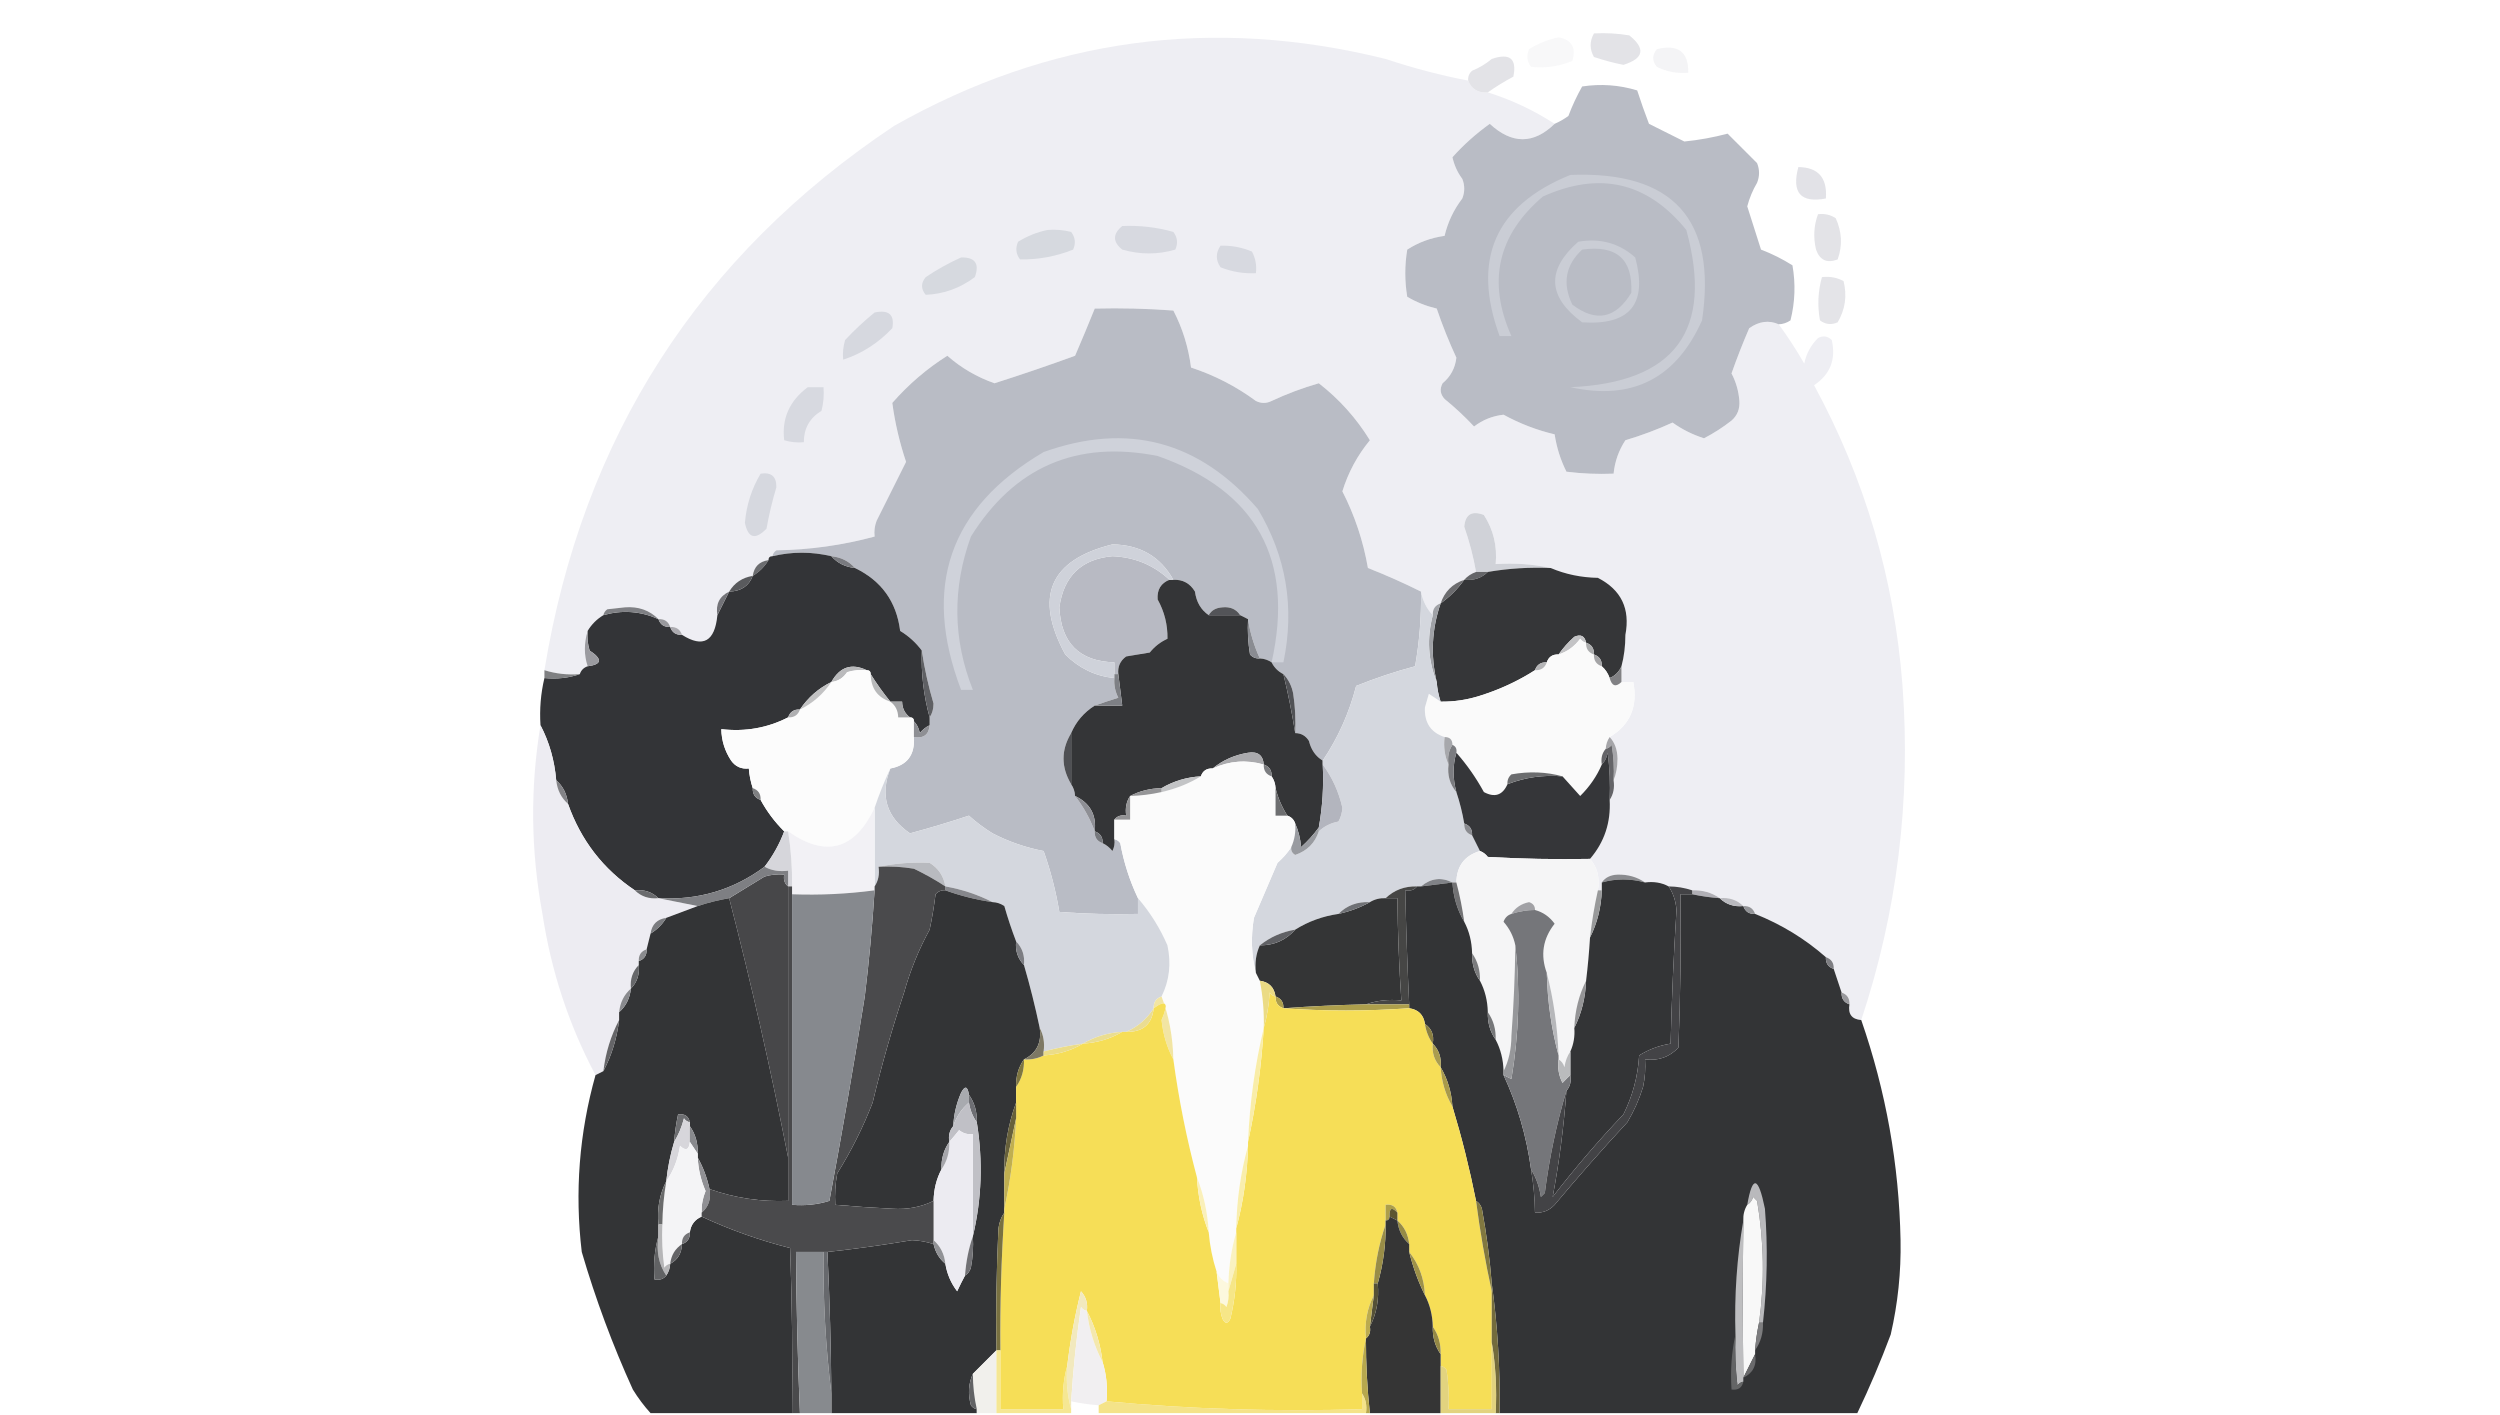 <?xml version="1.0" encoding="UTF-8"?>
<!DOCTYPE svg PUBLIC "-//W3C//DTD SVG 1.1//EN" "http://www.w3.org/Graphics/SVG/1.1/DTD/svg11.dtd">
<svg xmlns="http://www.w3.org/2000/svg" version="1.1" width="636px" height="360px" style="shape-rendering:geometricPrecision; text-rendering:geometricPrecision; image-rendering:optimizeQuality; fill-rule:evenodd; clip-rule:evenodd" xmlns:xlink="http://www.w3.org/1999/xlink">
<g><path style="opacity:0.747" fill="#dadae0" d="M 405.5,8.5 C 408.518,8.335 411.518,8.502 414.5,9C 418.701,12.368 418.201,14.868 413,16.5C 410.459,15.993 407.959,15.326 405.5,14.5C 404.377,12.518 404.377,10.518 405.5,8.5 Z"/></g>
<g><path style="opacity:0.998" fill="#eeeef3" d="M 373.5,20.5 C 374.374,22.69 376.041,23.69 378.5,23.5C 384.543,25.401 390.21,28.068 395.5,31.5C 390.143,36.719 384.643,36.719 379,31.5C 375.484,34.02 372.317,36.853 369.5,40C 369.954,42.036 370.787,43.87 372,45.5C 372.667,47.167 372.667,48.833 372,50.5C 369.82,53.359 368.32,56.526 367.5,60C 364.018,60.489 360.851,61.656 358,63.5C 357.333,67.5 357.333,71.5 358,75.5C 360.333,76.877 362.833,77.877 365.5,78.5C 366.938,82.749 368.605,86.916 370.5,91C 370.201,93.632 369.035,95.799 367,97.5C 366.219,98.944 366.386,100.277 367.5,101.5C 370.172,103.672 372.672,106.006 375,108.5C 377.208,106.814 379.708,105.814 382.5,105.5C 386.651,107.771 390.985,109.437 395.5,110.5C 395.998,113.829 396.998,116.995 398.5,120C 402.486,120.499 406.486,120.666 410.5,120.5C 410.804,117.421 411.804,114.587 413.5,112C 417.615,110.775 421.615,109.275 425.5,107.5C 427.921,109.238 430.588,110.571 433.5,111.5C 435.944,110.233 438.277,108.733 440.5,107C 441.98,105.701 442.646,104.034 442.5,102C 442.307,99.496 441.641,97.163 440.5,95C 441.879,91.083 443.379,87.25 445,83.5C 447.496,81.731 449.996,81.398 452.5,82.5C 454.837,85.681 457.004,89.014 459,92.5C 459.516,89.966 460.683,87.8 462.5,86C 463.784,85.316 464.951,85.483 466,86.5C 467.119,91.419 465.619,95.252 461.5,98C 474.442,121.832 481.942,147.332 484,174.5C 486.155,203.575 482.655,231.908 473.5,259.5C 471.088,259.306 470.088,257.973 470.5,255.5C 470.573,253.973 469.906,252.973 468.5,252.5C 467.833,250.5 467.167,248.5 466.5,246.5C 466.573,244.973 465.906,243.973 464.5,243.5C 459.204,238.844 453.204,235.177 446.5,232.5C 446.027,231.094 445.027,230.427 443.5,230.5C 441.898,228.926 439.898,228.259 437.5,228.5C 435.485,227.076 433.152,226.41 430.5,226.5C 428.565,225.85 426.565,225.517 424.5,225.5C 422.735,224.539 420.735,224.205 418.5,224.5C 416.489,223.107 414.155,222.44 411.5,222.5C 409.667,222.585 408.334,223.252 407.5,224.5C 407.5,225.167 407.5,225.833 407.5,226.5C 407.167,226.5 406.833,226.5 406.5,226.5C 407.036,223.302 406.369,220.635 404.5,218.5C 408.153,214.246 409.819,209.246 409.5,203.5C 410.451,202.081 410.784,200.415 410.5,198.5C 411.161,196.866 411.494,195.033 411.5,193C 411.453,190.705 410.787,188.871 409.5,187.5C 414.706,184.404 416.706,179.737 415.5,173.5C 414.5,173.5 413.5,173.5 412.5,173.5C 412.5,172.167 412.5,170.833 412.5,169.5C 413.164,167.022 413.497,164.355 413.5,161.5C 414.766,154.867 412.433,150.034 406.5,147C 402.248,146.925 398.248,146.092 394.5,144.5C 390.03,143.514 385.363,143.181 380.5,143.5C 380.923,138.92 379.923,134.753 377.5,131C 374.433,129.836 372.767,130.836 372.5,134C 373.817,137.753 374.817,141.587 375.5,145.5C 374.29,145.932 373.29,146.599 372.5,147.5C 369.5,148.5 367.5,150.5 366.5,153.5C 365.094,153.973 364.427,154.973 364.5,156.5C 362.94,154.844 361.94,152.844 361.5,150.5C 357.132,148.323 352.632,146.323 348,144.5C 346.806,137.627 344.639,131.127 341.5,125C 342.982,120.191 345.316,115.857 348.5,112C 345.049,106.382 340.715,101.548 335.5,97.5C 331.351,98.7 327.351,100.2 323.5,102C 322.167,102.667 320.833,102.667 319.5,102C 314.456,98.291 308.956,95.458 303,93.5C 302.337,88.329 300.837,83.496 298.5,79C 291.842,78.5 285.175,78.334 278.5,78.5C 276.909,82.46 275.243,86.46 273.5,90.5C 266.708,92.981 259.874,95.314 253,97.5C 248.517,95.928 244.517,93.594 241,90.5C 235.793,93.785 231.126,97.785 227,102.5C 227.673,107.533 228.84,112.533 230.5,117.5C 228.018,122.464 225.518,127.464 223,132.5C 222.51,133.793 222.343,135.127 222.5,136.5C 214.356,138.706 206.023,139.873 197.5,140C 196.944,140.383 196.611,140.883 196.5,141.5C 195.833,141.5 195.5,141.833 195.5,142.5C 193.167,142.833 191.833,144.167 191.5,146.5C 188.853,146.929 186.853,148.262 185.5,150.5C 183.025,151.687 182.025,153.687 182.5,156.5C 181.852,163.219 178.852,164.886 173.5,161.5C 173.027,160.094 172.027,159.427 170.5,159.5C 170.027,158.094 169.027,157.427 167.5,157.5C 165.241,155.245 162.408,154.245 159,154.5C 157.5,154.667 156,154.833 154.5,155C 153.944,155.383 153.611,155.883 153.5,156.5C 151.833,157.5 150.5,158.833 149.5,160.5C 148.553,163.666 148.553,166.666 149.5,169.5C 148.5,169.833 147.833,170.5 147.5,171.5C 144.391,171.736 141.391,171.403 138.5,170.5C 148.185,111.251 177.852,65.084 227.5,32C 266.843,9.735 308.51,4.069 352.5,15C 359.692,17.378 366.692,19.211 373.5,20.5 Z"/></g>
<g><path style="opacity:0.287" fill="#dadadf" d="M 421.5,12.5 C 426.907,11.18 429.574,13.18 429.5,18.5C 426.68,18.753 424.014,18.253 421.5,17C 420.272,15.51 420.272,14.01 421.5,12.5 Z"/></g>
<g><path style="opacity:0.792" fill="#dbdbe1" d="M 378.5,23.5 C 376.041,23.69 374.374,22.69 373.5,20.5C 373.414,19.504 373.748,18.671 374.5,18C 376.332,17.252 377.999,16.252 379.5,15C 384.1,13.417 385.934,14.917 385,19.5C 382.686,20.733 380.519,22.067 378.5,23.5 Z"/></g>
<g><path style="opacity:0.193" fill="#d9d9df" d="M 396.5,9.5 C 399.857,10.121 401.024,12.121 400,15.5C 396.629,16.907 393.129,17.407 389.5,17C 388.446,15.612 388.28,14.112 389,12.5C 391.378,11.033 393.878,10.033 396.5,9.5 Z"/></g>
<g><path style="opacity:1" fill="#b9bcc5" d="M 452.5,82.5 C 449.996,81.398 447.496,81.731 445,83.5C 443.379,87.25 441.879,91.083 440.5,95C 441.641,97.163 442.307,99.496 442.5,102C 442.646,104.034 441.98,105.701 440.5,107C 438.277,108.733 435.944,110.233 433.5,111.5C 430.588,110.571 427.921,109.238 425.5,107.5C 421.615,109.275 417.615,110.775 413.5,112C 411.804,114.587 410.804,117.421 410.5,120.5C 406.486,120.666 402.486,120.499 398.5,120C 396.998,116.995 395.998,113.829 395.5,110.5C 390.985,109.437 386.651,107.771 382.5,105.5C 379.708,105.814 377.208,106.814 375,108.5C 372.672,106.006 370.172,103.672 367.5,101.5C 366.386,100.277 366.219,98.944 367,97.5C 369.035,95.799 370.201,93.632 370.5,91C 368.605,86.916 366.938,82.749 365.5,78.5C 362.833,77.877 360.333,76.877 358,75.5C 357.333,71.5 357.333,67.5 358,63.5C 360.851,61.656 364.018,60.489 367.5,60C 368.32,56.526 369.82,53.359 372,50.5C 372.667,48.833 372.667,47.167 372,45.5C 370.787,43.87 369.954,42.036 369.5,40C 372.317,36.853 375.484,34.02 379,31.5C 384.643,36.719 390.143,36.719 395.5,31.5C 396.721,30.972 397.887,30.305 399,29.5C 399.977,26.898 401.144,24.398 402.5,22C 407.239,21.274 411.905,21.607 416.5,23C 417.42,25.841 418.42,28.674 419.5,31.5C 422.5,33 425.5,34.5 428.5,36C 432.24,35.623 435.907,34.957 439.5,34C 442,36.5 444.5,39 447,41.5C 447.667,43.167 447.667,44.833 447,46.5C 445.888,48.39 445.054,50.39 444.5,52.5C 445.67,56.172 446.837,59.838 448,63.5C 450.791,64.562 453.457,65.895 456,67.5C 456.828,72.202 456.662,76.869 455.5,81.5C 454.583,82.127 453.583,82.461 452.5,82.5 Z"/></g>
<g><path style="opacity:0.766" fill="#dadae0" d="M 457.5,42.5 C 462.563,42.568 464.897,45.234 464.5,50.5C 458.082,51.702 455.748,49.035 457.5,42.5 Z"/></g>
<g><path style="opacity:0.747" fill="#dadae0" d="M 462.5,54.5 C 464.144,54.286 465.644,54.62 467,55.5C 468.599,58.991 468.766,62.491 467.5,66C 464.783,67.033 462.949,66.2 462,63.5C 461.264,60.408 461.431,57.408 462.5,54.5 Z"/></g>
<g><path style="opacity:1" fill="#d7d9e0" d="M 285.5,57.5 C 289.915,57.305 294.249,57.805 298.5,59C 299.554,60.388 299.72,61.888 299,63.5C 294.55,64.8 290.05,64.8 285.5,63.5C 283.041,61.528 283.041,59.528 285.5,57.5 Z"/></g>
<g><path style="opacity:1" fill="#d6d9df" d="M 266.5,58.5 C 268.527,58.338 270.527,58.505 272.5,59C 273.554,60.388 273.72,61.888 273,63.5C 268.648,65.237 264.148,66.071 259.5,66C 258.446,64.612 258.28,63.112 259,61.5C 261.378,60.033 263.878,59.033 266.5,58.5 Z"/></g>
<g><path style="opacity:1" fill="#cacdd5" d="M 399.5,44.5 C 425.652,43.478 436.818,55.812 433,81.5C 426.383,96.31 415.216,101.977 399.5,98.5C 426.163,97.358 435.996,84.025 429,58.5C 419.126,46.325 406.959,43.491 392.5,50C 380.998,59.816 378.332,71.649 384.5,85.5C 383.5,85.5 382.5,85.5 381.5,85.5C 374.348,65.932 380.348,52.266 399.5,44.5 Z"/></g>
<g><path style="opacity:1" fill="#d7d9e0" d="M 310.5,62.5 C 313.271,62.421 315.937,62.921 318.5,64C 319.406,65.7 319.739,67.533 319.5,69.5C 316.393,69.649 313.393,69.149 310.5,68C 309.248,66.172 309.248,64.339 310.5,62.5 Z"/></g>
<g><path style="opacity:1" fill="#d6d9df" d="M 244.5,65.5 C 248.071,65.408 249.238,67.074 248,70.5C 244.212,73.322 240.045,74.822 235.5,75C 234.253,73.506 234.253,72.006 235.5,70.5C 238.433,68.538 241.433,66.871 244.5,65.5 Z"/></g>
<g><path style="opacity:1" fill="#cacdd5" d="M 401.5,61.5 C 407.084,60.525 411.917,61.858 416,65.5C 419.193,77.306 414.693,82.806 402.5,82C 393.687,75.506 393.354,68.672 401.5,61.5 Z"/></g>
<g><path style="opacity:1" fill="#b9bcc5" d="M 402.5,63.5 C 411.259,62.261 415.426,65.928 415,74.5C 411.012,81.067 406.012,82.067 400,77.5C 397.418,72.12 398.251,67.453 402.5,63.5 Z"/></g>
<g><path style="opacity:0.746" fill="#dadae0" d="M 463.5,70.5 C 465.467,70.261 467.301,70.594 469,71.5C 469.929,75.244 469.429,78.744 467.5,82C 465.888,82.72 464.388,82.554 463,81.5C 462.322,77.779 462.489,74.112 463.5,70.5 Z"/></g>
<g><path style="opacity:1" fill="#d6d8df" d="M 222.5,79.5 C 226.138,78.737 227.638,80.07 227,83.5C 223.408,87.296 219.241,89.962 214.5,91.5C 214.34,89.801 214.506,88.134 215,86.5C 217.396,83.933 219.896,81.6 222.5,79.5 Z"/></g>
<g><path style="opacity:1" fill="#b9bcc5" d="M 361.5,150.5 C 361.607,156.88 361.107,163.213 360,169.5C 354.892,170.86 349.892,172.527 345,174.5C 343.247,181.338 340.413,187.671 336.5,193.5C 334.716,192.426 333.549,190.76 333,188.5C 332.184,187.177 331.017,186.511 329.5,186.5C 329.665,183.15 329.498,179.817 329,176.5C 328.626,174.509 327.793,172.842 326.5,171.5C 325.167,170.833 324.167,169.833 323.5,168.5C 322.609,167.89 321.609,167.557 320.5,167.5C 319.019,164.272 318.019,160.939 317.5,157.5C 316.833,157.167 316.167,156.833 315.5,156.5C 314.508,154.974 313.008,154.307 311,154.5C 309.319,154.608 308.152,155.275 307.5,156.5C 305.52,155.152 304.353,153.152 304,150.5C 302.736,148.393 300.903,147.393 298.5,147.5C 295.19,141.586 290.023,138.586 283,138.5C 267.03,142.456 263.03,151.789 271,166.5C 274.52,170.011 278.686,172.011 283.5,172.5C 283.357,174.262 283.691,175.929 284.5,177.5C 282.369,178.169 280.369,178.835 278.5,179.5C 275.757,181.239 273.757,183.573 272.5,186.5C 269.91,190.804 269.91,195.137 272.5,199.5C 273.11,200.391 273.443,201.391 273.5,202.5C 275.653,205.297 277.319,208.297 278.5,211.5C 278.427,213.027 279.094,214.027 280.5,214.5C 281.458,214.953 282.292,215.619 283,216.5C 283.483,215.552 283.649,214.552 283.5,213.5C 284.117,213.611 284.617,213.944 285,214.5C 285.89,219.403 287.39,224.07 289.5,228.5C 289.5,229.833 289.5,231.167 289.5,232.5C 282.825,232.666 276.158,232.5 269.5,232C 268.62,226.733 267.287,221.566 265.5,216.5C 260.944,215.627 256.61,214.127 252.5,212C 250.335,210.661 248.335,209.161 246.5,207.5C 241.443,209.176 236.443,210.676 231.5,212C 225.5,207.896 223.833,202.396 226.5,195.5C 230.795,194.697 232.795,192.03 232.5,187.5C 234.973,187.912 236.306,186.912 236.5,184.5C 236.5,183.833 236.5,183.167 236.5,182.5C 237.152,181.551 237.486,180.385 237.5,179C 236.174,174.509 235.174,170.009 234.5,165.5C 233.024,163.5 231.191,161.833 229,160.5C 228.077,153.077 224.244,147.743 217.5,144.5C 215.967,142.755 213.967,141.755 211.5,141.5C 206.477,140.31 201.477,140.31 196.5,141.5C 196.611,140.883 196.944,140.383 197.5,140C 206.023,139.873 214.356,138.706 222.5,136.5C 222.343,135.127 222.51,133.793 223,132.5C 225.518,127.464 228.018,122.464 230.5,117.5C 228.84,112.533 227.673,107.533 227,102.5C 231.126,97.785 235.793,93.785 241,90.5C 244.517,93.594 248.517,95.928 253,97.5C 259.874,95.314 266.708,92.981 273.5,90.5C 275.243,86.46 276.909,82.46 278.5,78.5C 285.175,78.334 291.842,78.5 298.5,79C 300.837,83.496 302.337,88.329 303,93.5C 308.956,95.458 314.456,98.291 319.5,102C 320.833,102.667 322.167,102.667 323.5,102C 327.351,100.2 331.351,98.7 335.5,97.5C 340.715,101.548 345.049,106.382 348.5,112C 345.316,115.857 342.982,120.191 341.5,125C 344.639,131.127 346.806,137.627 348,144.5C 352.632,146.323 357.132,148.323 361.5,150.5 Z"/></g>
<g><path style="opacity:1" fill="#d7d9e0" d="M 205.5,98.5 C 206.833,98.5 208.167,98.5 209.5,98.5C 209.662,100.527 209.495,102.527 209,104.5C 205.983,106.342 204.483,109.009 204.5,112.5C 202.801,112.66 201.134,112.494 199.5,112C 198.843,106.469 200.843,101.969 205.5,98.5 Z"/></g>
<g><path style="opacity:1" fill="#cfd2da" d="M 323.5,168.5 C 329.342,142.345 319.675,124.845 294.5,116C 273.915,111.932 258.082,118.765 247,136.5C 242.233,149.676 242.4,162.676 247.5,175.5C 246.5,175.5 245.5,175.5 244.5,175.5C 234.517,149.279 241.517,129.112 265.5,115C 286.892,107.348 305.058,112.181 320,129.5C 327.242,141.564 329.408,154.564 326.5,168.5C 325.5,168.5 324.5,168.5 323.5,168.5 Z"/></g>
<g><path style="opacity:1" fill="#d6d8df" d="M 193.5,120.5 C 196.243,120.077 197.576,121.244 197.5,124C 196.462,127.448 195.629,130.948 195,134.5C 192.144,137.435 190.311,136.935 189.5,133C 189.9,128.456 191.234,124.289 193.5,120.5 Z"/></g>
<g><path style="opacity:1" fill="#d0d2d8" d="M 394.5,144.5 C 389.105,144.267 383.772,144.6 378.5,145.5C 377.5,145.5 376.5,145.5 375.5,145.5C 374.817,141.587 373.817,137.753 372.5,134C 372.767,130.836 374.433,129.836 377.5,131C 379.923,134.753 380.923,138.92 380.5,143.5C 385.363,143.181 390.03,143.514 394.5,144.5 Z"/></g>
<g><path style="opacity:1" fill="#b8bac3" d="M 297.5,147.5 C 295.323,148.365 294.323,150.032 294.5,152.5C 296.231,155.623 297.064,158.956 297,162.5C 295.229,163.304 293.729,164.471 292.5,166C 290.5,166.333 288.5,166.667 286.5,167C 284.963,168.11 284.297,169.61 284.5,171.5C 284.167,171.5 283.833,171.5 283.5,171.5C 283.5,170.5 283.5,169.5 283.5,168.5C 274.583,168.25 269.917,163.584 269.5,154.5C 270.612,146.553 275.112,142.219 283,141.5C 288.621,141.731 293.455,143.731 297.5,147.5 Z"/></g>
<g><path style="opacity:1" fill="#6b6c6f" d="M 195.5,142.5 C 194.5,144.167 193.167,145.5 191.5,146.5C 191.833,144.167 193.167,142.833 195.5,142.5 Z"/></g>
<g><path style="opacity:1" fill="#333437" d="M 211.5,141.5 C 213.033,143.245 215.033,144.245 217.5,144.5C 224.244,147.743 228.077,153.077 229,160.5C 231.191,161.833 233.024,163.5 234.5,165.5C 234.318,171.366 234.985,177.032 236.5,182.5C 236.5,183.167 236.5,183.833 236.5,184.5C 235.542,184.953 234.708,185.619 234,186.5C 233.768,185.263 233.268,184.263 232.5,183.5C 232.5,182.833 232.167,182.5 231.5,182.5C 230.194,181.533 229.527,180.199 229.5,178.5C 228.5,178.5 227.5,178.5 226.5,178.5C 224.649,176.224 222.982,173.891 221.5,171.5C 221.5,170.833 221.167,170.5 220.5,170.5C 216.649,168.652 213.649,169.652 211.5,173.5C 208.236,175.094 205.569,177.427 203.5,180.5C 201.973,180.427 200.973,181.094 200.5,182.5C 195.244,185.198 189.577,186.198 183.5,185.5C 183.556,188.394 184.39,191.061 186,193.5C 187.11,195.037 188.61,195.703 190.5,195.5C 190.629,197.216 190.962,198.883 191.5,200.5C 191.427,202.027 192.094,203.027 193.5,203.5C 195.084,206.426 197.084,209.092 199.5,211.5C 198.307,214.711 196.641,217.711 194.5,220.5C 186.54,226.41 177.54,229.077 167.5,228.5C 165.898,226.926 163.898,226.259 161.5,226.5C 153.458,221.121 147.791,213.787 144.5,204.5C 144.245,202.033 143.245,200.033 141.5,198.5C 141.077,193.46 139.744,188.793 137.5,184.5C 137.237,180.4 137.57,176.4 138.5,172.5C 141.713,172.81 144.713,172.477 147.5,171.5C 147.833,170.5 148.5,169.833 149.5,169.5C 153.157,169.026 153.324,167.693 150,165.5C 149.506,163.866 149.34,162.199 149.5,160.5C 150.5,158.833 151.833,157.5 153.5,156.5C 158.27,155.133 162.937,155.466 167.5,157.5C 167.973,158.906 168.973,159.573 170.5,159.5C 170.973,160.906 171.973,161.573 173.5,161.5C 178.852,164.886 181.852,163.219 182.5,156.5C 183.492,154.544 184.492,152.544 185.5,150.5C 188.513,150.419 190.513,149.086 191.5,146.5C 193.167,145.5 194.5,144.167 195.5,142.5C 195.5,141.833 195.833,141.5 196.5,141.5C 201.477,140.31 206.477,140.31 211.5,141.5 Z"/></g>
<g><path style="opacity:1" fill="#797a7f" d="M 211.5,141.5 C 213.967,141.755 215.967,142.755 217.5,144.5C 215.033,144.245 213.033,143.245 211.5,141.5 Z"/></g>
<g><path style="opacity:1" fill="#646568" d="M 375.5,145.5 C 376.5,145.5 377.5,145.5 378.5,145.5C 376.898,147.074 374.898,147.741 372.5,147.5C 373.29,146.599 374.29,145.932 375.5,145.5 Z"/></g>
<g><path style="opacity:1" fill="#353638" d="M 394.5,144.5 C 398.248,146.092 402.248,146.925 406.5,147C 412.433,150.034 414.766,154.867 413.5,161.5C 413.497,164.355 413.164,167.022 412.5,169.5C 411.9,170.9 410.9,171.9 409.5,172.5C 409.068,171.29 408.401,170.29 407.5,169.5C 407.573,167.973 406.906,166.973 405.5,166.5C 405.573,164.973 404.906,163.973 403.5,163.5C 403.157,161.775 402.157,161.275 400.5,162C 398.959,163.371 397.625,164.871 396.5,166.5C 394.973,166.427 393.973,167.094 393.5,168.5C 391.973,168.427 390.973,169.094 390.5,170.5C 386.188,173.259 381.521,175.425 376.5,177C 373.243,178.043 369.91,178.543 366.5,178.5C 365.962,176.883 365.629,175.216 365.5,173.5C 363.906,166.713 364.239,160.047 366.5,153.5C 368.833,151.833 370.833,149.833 372.5,147.5C 374.898,147.741 376.898,147.074 378.5,145.5C 383.772,144.6 389.105,144.267 394.5,144.5 Z"/></g>
<g><path style="opacity:1" fill="#595a5d" d="M 191.5,146.5 C 190.513,149.086 188.513,150.419 185.5,150.5C 186.853,148.262 188.853,146.929 191.5,146.5 Z"/></g>
<g><path style="opacity:1" fill="#343537" d="M 297.5,147.5 C 297.833,147.5 298.167,147.5 298.5,147.5C 300.903,147.393 302.736,148.393 304,150.5C 304.353,153.152 305.52,155.152 307.5,156.5C 310.167,156.5 312.833,156.5 315.5,156.5C 316.167,156.833 316.833,157.167 317.5,157.5C 317.335,160.518 317.502,163.518 318,166.5C 318.671,167.252 319.504,167.586 320.5,167.5C 321.609,167.557 322.609,167.89 323.5,168.5C 324.167,169.833 325.167,170.833 326.5,171.5C 327.72,176.559 328.72,181.559 329.5,186.5C 331.017,186.511 332.184,187.177 333,188.5C 333.549,190.76 334.716,192.426 336.5,193.5C 336.5,193.833 336.5,194.167 336.5,194.5C 336.782,199.927 336.449,205.26 335.5,210.5C 334.236,212.27 332.736,213.937 331,215.5C 330.809,213.292 330.309,211.292 329.5,209.5C 329.167,208.5 328.5,207.833 327.5,207.5C 326.105,205.307 325.105,202.974 324.5,200.5C 324.443,199.391 324.11,198.391 323.5,197.5C 323.573,195.973 322.906,194.973 321.5,194.5C 321.315,192.11 319.982,191.11 317.5,191.5C 314.045,192.066 311.045,193.399 308.5,195.5C 306.973,195.427 305.973,196.094 305.5,197.5C 301.908,197.698 298.574,198.698 295.5,200.5C 292.572,200.565 289.905,201.232 287.5,202.5C 286.549,203.919 286.216,205.585 286.5,207.5C 285.209,207.263 284.209,207.596 283.5,208.5C 283.5,210.167 283.5,211.833 283.5,213.5C 283.649,214.552 283.483,215.552 283,216.5C 282.292,215.619 281.458,214.953 280.5,214.5C 280.573,212.973 279.906,211.973 278.5,211.5C 278.977,207.31 277.311,204.31 273.5,202.5C 273.443,201.391 273.11,200.391 272.5,199.5C 272.5,195.167 272.5,190.833 272.5,186.5C 273.757,183.573 275.757,181.239 278.5,179.5C 280.833,179.5 283.167,179.5 285.5,179.5C 285.167,176.833 284.833,174.167 284.5,171.5C 284.297,169.61 284.963,168.11 286.5,167C 288.5,166.667 290.5,166.333 292.5,166C 293.729,164.471 295.229,163.304 297,162.5C 297.064,158.956 296.231,155.623 294.5,152.5C 294.323,150.032 295.323,148.365 297.5,147.5 Z"/></g>
<g><path style="opacity:1" fill="#6c6c6f" d="M 372.5,147.5 C 370.833,149.833 368.833,151.833 366.5,153.5C 367.5,150.5 369.5,148.5 372.5,147.5 Z"/></g>
<g><path style="opacity:1" fill="#737378" d="M 185.5,150.5 C 184.492,152.544 183.492,154.544 182.5,156.5C 182.025,153.687 183.025,151.687 185.5,150.5 Z"/></g>
<g><path style="opacity:1" fill="#7f8084" d="M 167.5,157.5 C 162.937,155.466 158.27,155.133 153.5,156.5C 153.611,155.883 153.944,155.383 154.5,155C 156,154.833 157.5,154.667 159,154.5C 162.408,154.245 165.241,155.245 167.5,157.5 Z"/></g>
<g><path style="opacity:1" fill="#535458" d="M 315.5,156.5 C 312.833,156.5 310.167,156.5 307.5,156.5C 308.152,155.275 309.319,154.608 311,154.5C 313.008,154.307 314.508,154.974 315.5,156.5 Z"/></g>
<g><path style="opacity:1" fill="#99999d" d="M 167.5,157.5 C 169.027,157.427 170.027,158.094 170.5,159.5C 168.973,159.573 167.973,158.906 167.5,157.5 Z"/></g>
<g><path style="opacity:1" fill="#acabb0" d="M 170.5,159.5 C 172.027,159.427 173.027,160.094 173.5,161.5C 171.973,161.573 170.973,160.906 170.5,159.5 Z"/></g>
<g><path style="opacity:1" fill="#9fa1a6" d="M 366.5,153.5 C 364.239,160.047 363.906,166.713 365.5,173.5C 363.287,168.041 362.953,162.374 364.5,156.5C 364.427,154.973 365.094,153.973 366.5,153.5 Z"/></g>
<g><path style="opacity:1" fill="#cfd2da" d="M 298.5,147.5 C 298.167,147.5 297.833,147.5 297.5,147.5C 293.455,143.731 288.621,141.731 283,141.5C 275.112,142.219 270.612,146.553 269.5,154.5C 269.917,163.584 274.583,168.25 283.5,168.5C 283.5,169.5 283.5,170.5 283.5,171.5C 283.5,171.833 283.5,172.167 283.5,172.5C 278.686,172.011 274.52,170.011 271,166.5C 263.03,151.789 267.03,142.456 283,138.5C 290.023,138.586 295.19,141.586 298.5,147.5 Z"/></g>
<g><path style="opacity:1" fill="#c3c3c5" d="M 403.5,163.5 C 402.883,163.389 402.383,163.056 402,162.5C 400.549,164.464 398.716,165.797 396.5,166.5C 397.625,164.871 398.959,163.371 400.5,162C 402.157,161.275 403.157,161.775 403.5,163.5 Z"/></g>
<g><path style="opacity:1" fill="#fafafa" d="M 403.5,163.5 C 403.427,165.027 404.094,166.027 405.5,166.5C 405.427,168.027 406.094,169.027 407.5,169.5C 408.401,170.29 409.068,171.29 409.5,172.5C 410.053,174.552 411.053,174.885 412.5,173.5C 413.5,173.5 414.5,173.5 415.5,173.5C 416.706,179.737 414.706,184.404 409.5,187.5C 408.89,188.391 408.557,189.391 408.5,190.5C 407.566,191.568 407.232,192.901 407.5,194.5C 406.232,197.462 404.399,200.128 402,202.5C 400.491,200.793 398.991,199.127 397.5,197.5C 393.354,196.353 389.02,196.186 384.5,197C 383.748,197.671 383.414,198.504 383.5,199.5C 382.257,202.313 380.257,202.979 377.5,201.5C 375.498,197.849 373.165,194.515 370.5,191.5C 370.672,190.508 370.338,189.842 369.5,189.5C 369.5,188.167 368.833,187.5 367.5,187.5C 363.997,186.351 362.331,183.851 362.5,180C 362.833,178.833 363.167,177.667 363.5,176.5C 364.518,177.193 365.518,177.859 366.5,178.5C 369.91,178.543 373.243,178.043 376.5,177C 381.521,175.425 386.188,173.259 390.5,170.5C 392.027,170.573 393.027,169.906 393.5,168.5C 393.973,167.094 394.973,166.427 396.5,166.5C 398.716,165.797 400.549,164.464 402,162.5C 402.383,163.056 402.883,163.389 403.5,163.5 Z"/></g>
<g><path style="opacity:1" fill="#8a8c92" d="M 317.5,157.5 C 318.019,160.939 319.019,164.272 320.5,167.5C 319.504,167.586 318.671,167.252 318,166.5C 317.502,163.518 317.335,160.518 317.5,157.5 Z"/></g>
<g><path style="opacity:1" fill="#acadae" d="M 403.5,163.5 C 404.906,163.973 405.573,164.973 405.5,166.5C 404.094,166.027 403.427,165.027 403.5,163.5 Z"/></g>
<g><path style="opacity:1" fill="#9b9ba0" d="M 149.5,160.5 C 149.34,162.199 149.506,163.866 150,165.5C 153.324,167.693 153.157,169.026 149.5,169.5C 148.553,166.666 148.553,163.666 149.5,160.5 Z"/></g>
<g><path style="opacity:1" fill="#a4a4a6" d="M 405.5,166.5 C 406.906,166.973 407.573,167.973 407.5,169.5C 406.094,169.027 405.427,168.027 405.5,166.5 Z"/></g>
<g><path style="opacity:1" fill="#b5b5b7" d="M 393.5,168.5 C 393.027,169.906 392.027,170.573 390.5,170.5C 390.973,169.094 391.973,168.427 393.5,168.5 Z"/></g>
<g><path style="opacity:1" fill="#d4d7de" d="M 361.5,150.5 C 361.94,152.844 362.94,154.844 364.5,156.5C 362.953,162.374 363.287,168.041 365.5,173.5C 365.629,175.216 365.962,176.883 366.5,178.5C 365.518,177.859 364.518,177.193 363.5,176.5C 363.167,177.667 362.833,178.833 362.5,180C 362.331,183.851 363.997,186.351 367.5,187.5C 367.198,190.059 367.532,192.393 368.5,194.5C 368.171,197.228 368.837,199.562 370.5,201.5C 371.371,204.112 372.037,206.779 372.5,209.5C 372.427,211.027 373.094,212.027 374.5,212.5C 375.167,213.833 375.833,215.167 376.5,216.5C 372.572,217.68 370.572,220.346 370.5,224.5C 370.167,224.5 369.833,224.5 369.5,224.5C 366.66,223.083 363.993,223.416 361.5,225.5C 361.167,225.5 360.833,225.5 360.5,225.5C 357.351,225.415 354.684,226.415 352.5,228.5C 351.041,228.433 349.708,228.766 348.5,229.5C 345.284,229.345 342.617,230.345 340.5,232.5C 336.502,233.077 332.835,234.411 329.5,236.5C 326.088,237.075 323.088,238.408 320.5,240.5C 319.532,242.607 319.198,244.941 319.5,247.5C 318.352,243.019 318.185,238.352 319,233.5C 321,228.833 323,224.167 325,219.5C 326.405,218.269 327.571,216.936 328.5,215.5C 328.369,216.376 328.702,217.043 329.5,217.5C 332.545,216.456 334.545,214.456 335.5,211.5C 336.882,210.199 338.548,209.366 340.5,209C 341.097,207.938 341.43,206.772 341.5,205.5C 340.576,201.423 338.91,197.756 336.5,194.5C 336.5,194.167 336.5,193.833 336.5,193.5C 340.413,187.671 343.247,181.338 345,174.5C 349.892,172.527 354.892,170.86 360,169.5C 361.107,163.213 361.607,156.88 361.5,150.5 Z"/></g>
<g><path style="opacity:0.933" fill="#767779" d="M 138.5,170.5 C 141.391,171.403 144.391,171.736 147.5,171.5C 144.713,172.477 141.713,172.81 138.5,172.5C 138.5,171.833 138.5,171.167 138.5,170.5 Z"/></g>
<g><path style="opacity:1" fill="#bababc" d="M 220.5,170.5 C 218.801,170.34 217.134,170.506 215.5,171C 214.529,172.481 213.196,173.315 211.5,173.5C 213.649,169.652 216.649,168.652 220.5,170.5 Z"/></g>
<g><path style="opacity:1" fill="#fcfcfc" d="M 220.5,170.5 C 221.167,170.5 221.5,170.833 221.5,171.5C 221.565,175.107 223.231,177.44 226.5,178.5C 227.806,179.467 228.473,180.801 228.5,182.5C 229.5,182.5 230.5,182.5 231.5,182.5C 232.167,182.5 232.5,182.833 232.5,183.5C 232.5,184.833 232.5,186.167 232.5,187.5C 232.795,192.03 230.795,194.697 226.5,195.5C 224.968,198.765 223.635,202.098 222.5,205.5C 217.434,216.216 210.1,218.216 200.5,211.5C 200.167,211.5 199.833,211.5 199.5,211.5C 197.084,209.092 195.084,206.426 193.5,203.5C 193.573,201.973 192.906,200.973 191.5,200.5C 190.962,198.883 190.629,197.216 190.5,195.5C 188.61,195.703 187.11,195.037 186,193.5C 184.39,191.061 183.556,188.394 183.5,185.5C 189.577,186.198 195.244,185.198 200.5,182.5C 202.027,182.573 203.027,181.906 203.5,180.5C 206.764,178.906 209.431,176.573 211.5,173.5C 213.196,173.315 214.529,172.481 215.5,171C 217.134,170.506 218.801,170.34 220.5,170.5 Z"/></g>
<g><path style="opacity:1" fill="#818184" d="M 412.5,169.5 C 412.5,170.833 412.5,172.167 412.5,173.5C 411.053,174.885 410.053,174.552 409.5,172.5C 410.9,171.9 411.9,170.9 412.5,169.5 Z"/></g>
<g><path style="opacity:1" fill="#515256" d="M 326.5,171.5 C 327.793,172.842 328.626,174.509 329,176.5C 329.498,179.817 329.665,183.15 329.5,186.5C 328.72,181.559 327.72,176.559 326.5,171.5 Z"/></g>
<g><path style="opacity:1" fill="#b8b9ba" d="M 221.5,171.5 C 222.982,173.891 224.649,176.224 226.5,178.5C 223.231,177.44 221.565,175.107 221.5,171.5 Z"/></g>
<g><path style="opacity:1" fill="#c2c2c3" d="M 211.5,173.5 C 209.431,176.573 206.764,178.906 203.5,180.5C 205.569,177.427 208.236,175.094 211.5,173.5 Z"/></g>
<g><path style="opacity:1" fill="#7e8085" d="M 283.5,171.5 C 283.833,171.5 284.167,171.5 284.5,171.5C 284.833,174.167 285.167,176.833 285.5,179.5C 283.167,179.5 280.833,179.5 278.5,179.5C 280.369,178.835 282.369,178.169 284.5,177.5C 283.691,175.929 283.357,174.262 283.5,172.5C 283.5,172.167 283.5,171.833 283.5,171.5 Z"/></g>
<g><path style="opacity:1" fill="#5f6064" d="M 234.5,165.5 C 235.174,170.009 236.174,174.509 237.5,179C 237.486,180.385 237.152,181.551 236.5,182.5C 234.985,177.032 234.318,171.366 234.5,165.5 Z"/></g>
<g><path style="opacity:1" fill="#afafb1" d="M 203.5,180.5 C 203.027,181.906 202.027,182.573 200.5,182.5C 200.973,181.094 201.973,180.427 203.5,180.5 Z"/></g>
<g><path style="opacity:1" fill="#a5a6a8" d="M 226.5,178.5 C 227.5,178.5 228.5,178.5 229.5,178.5C 229.527,180.199 230.194,181.533 231.5,182.5C 230.5,182.5 229.5,182.5 228.5,182.5C 228.473,180.801 227.806,179.467 226.5,178.5 Z"/></g>
<g><path style="opacity:1" fill="#8e8f94" d="M 232.5,183.5 C 233.268,184.263 233.768,185.263 234,186.5C 234.708,185.619 235.542,184.953 236.5,184.5C 236.306,186.912 234.973,187.912 232.5,187.5C 232.5,186.167 232.5,184.833 232.5,183.5 Z"/></g>
<g><path style="opacity:1" fill="#a7a8ac" d="M 367.5,187.5 C 368.833,187.5 369.5,188.167 369.5,189.5C 368.549,190.919 368.216,192.585 368.5,194.5C 367.532,192.393 367.198,190.059 367.5,187.5 Z"/></g>
<g><path style="opacity:1" fill="#a5a5a9" d="M 409.5,187.5 C 410.787,188.871 411.453,190.705 411.5,193C 411.494,195.033 411.161,196.866 410.5,198.5C 410.665,195.482 410.498,192.482 410,189.5C 409.617,190.056 409.117,190.389 408.5,190.5C 408.557,189.391 408.89,188.391 409.5,187.5 Z"/></g>
<g><path style="opacity:1" fill="#4f5054" d="M 272.5,186.5 C 272.5,190.833 272.5,195.167 272.5,199.5C 269.91,195.137 269.91,190.804 272.5,186.5 Z"/></g>
<g><path style="opacity:1" fill="#646468" d="M 410.5,198.5 C 410.784,200.415 410.451,202.081 409.5,203.5C 409.666,199.486 409.499,195.486 409,191.5C 408.768,192.737 408.268,193.737 407.5,194.5C 407.232,192.901 407.566,191.568 408.5,190.5C 409.117,190.389 409.617,190.056 410,189.5C 410.498,192.482 410.665,195.482 410.5,198.5 Z"/></g>
<g><path style="opacity:1" fill="#aaaaad" d="M 321.5,194.5 C 317.096,193.221 312.762,193.554 308.5,195.5C 311.045,193.399 314.045,192.066 317.5,191.5C 319.982,191.11 321.315,192.11 321.5,194.5 Z"/></g>
<g><path style="opacity:1" fill="#fbfbfb" d="M 321.5,194.5 C 321.427,196.027 322.094,197.027 323.5,197.5C 324.11,198.391 324.443,199.391 324.5,200.5C 324.5,202.833 324.5,205.167 324.5,207.5C 325.5,207.5 326.5,207.5 327.5,207.5C 328.5,207.833 329.167,208.5 329.5,209.5C 329.675,211.621 329.341,213.621 328.5,215.5C 327.571,216.936 326.405,218.269 325,219.5C 323,224.167 321,228.833 319,233.5C 318.185,238.352 318.352,243.019 319.5,247.5C 319.833,248.167 320.167,248.833 320.5,249.5C 321.272,253.452 321.605,257.452 321.5,261.5C 319.252,270.909 317.918,280.575 317.5,290.5C 317.5,290.833 317.5,291.167 317.5,291.5C 315.625,298.245 314.625,305.245 314.5,312.5C 314.5,312.833 314.5,313.167 314.5,313.5C 313.291,317.618 312.624,321.951 312.5,326.5C 311.1,325.9 310.1,324.9 309.5,323.5C 308.454,320.272 307.788,316.939 307.5,313.5C 307.23,308.55 306.23,303.883 304.5,299.5C 301.872,289.652 299.872,279.652 298.5,269.5C 298.38,263.741 297.38,258.408 295.5,253.5C 297.498,249.477 297.998,245.144 297,240.5C 295.105,236.109 292.605,232.109 289.5,228.5C 287.39,224.07 285.89,219.403 285,214.5C 284.617,213.944 284.117,213.611 283.5,213.5C 283.5,211.833 283.5,210.167 283.5,208.5C 284.833,208.5 286.167,208.5 287.5,208.5C 287.5,206.5 287.5,204.5 287.5,202.5C 290.206,202.425 292.873,202.092 295.5,201.5C 299.127,200.679 302.46,199.346 305.5,197.5C 305.973,196.094 306.973,195.427 308.5,195.5C 312.762,193.554 317.096,193.221 321.5,194.5 Z"/></g>
<g><path style="opacity:0.988" fill="#ecebf1" d="M 137.5,184.5 C 139.744,188.793 141.077,193.46 141.5,198.5C 141.755,200.967 142.755,202.967 144.5,204.5C 147.791,213.787 153.458,221.121 161.5,226.5C 163.102,228.074 165.102,228.741 167.5,228.5C 170.833,229.167 174.167,229.833 177.5,230.5C 174.924,231.488 172.257,232.488 169.5,233.5C 167.167,233.833 165.833,235.167 165.5,237.5C 165.167,238.833 164.833,240.167 164.5,241.5C 163.094,241.973 162.427,242.973 162.5,244.5C 162.5,244.833 162.5,245.167 162.5,245.5C 160.926,247.102 160.259,249.102 160.5,251.5C 158.755,253.033 157.755,255.033 157.5,257.5C 157.5,258.167 157.5,258.833 157.5,259.5C 155.39,263.502 154.057,267.835 153.5,272.5C 152.833,272.833 152.167,273.167 151.5,273.5C 144.717,260.746 140.217,247.08 138,232.5C 135.023,216.441 134.856,200.441 137.5,184.5 Z"/></g>
<g><path style="opacity:1" fill="#7c7d80" d="M 321.5,194.5 C 322.906,194.973 323.573,195.973 323.5,197.5C 322.094,197.027 321.427,196.027 321.5,194.5 Z"/></g>
<g><path style="opacity:1" fill="#c3c4c6" d="M 305.5,197.5 C 302.46,199.346 299.127,200.679 295.5,201.5C 295.5,201.167 295.5,200.833 295.5,200.5C 298.574,198.698 301.908,197.698 305.5,197.5 Z"/></g>
<g><path style="opacity:1" fill="#353639" d="M 370.5,191.5 C 373.165,194.515 375.498,197.849 377.5,201.5C 380.257,202.979 382.257,202.313 383.5,199.5C 387.934,197.763 392.601,197.096 397.5,197.5C 398.991,199.127 400.491,200.793 402,202.5C 404.399,200.128 406.232,197.462 407.5,194.5C 408.268,193.737 408.768,192.737 409,191.5C 409.499,195.486 409.666,199.486 409.5,203.5C 409.819,209.246 408.153,214.246 404.5,218.5C 395.827,218.666 387.16,218.5 378.5,218C 377.956,217.283 377.289,216.783 376.5,216.5C 375.833,215.167 375.167,213.833 374.5,212.5C 374.573,210.973 373.906,209.973 372.5,209.5C 372.037,206.779 371.371,204.112 370.5,201.5C 369.556,198.001 369.556,194.668 370.5,191.5 Z"/></g>
<g><path style="opacity:1" fill="#6b6c6e" d="M 397.5,197.5 C 392.601,197.096 387.934,197.763 383.5,199.5C 383.414,198.504 383.748,197.671 384.5,197C 389.02,196.186 393.354,196.353 397.5,197.5 Z"/></g>
<g><path style="opacity:1" fill="#838387" d="M 141.5,198.5 C 143.245,200.033 144.245,202.033 144.5,204.5C 142.755,202.967 141.755,200.967 141.5,198.5 Z"/></g>
<g><path style="opacity:1" fill="#7b7c80" d="M 369.5,189.5 C 370.338,189.842 370.672,190.508 370.5,191.5C 369.556,194.668 369.556,198.001 370.5,201.5C 368.837,199.562 368.171,197.228 368.5,194.5C 368.216,192.585 368.549,190.919 369.5,189.5 Z"/></g>
<g><path style="opacity:1" fill="#959597" d="M 295.5,200.5 C 295.5,200.833 295.5,201.167 295.5,201.5C 292.873,202.092 290.206,202.425 287.5,202.5C 289.905,201.232 292.572,200.565 295.5,200.5 Z"/></g>
<g><path style="opacity:1" fill="#7f8082" d="M 191.5,200.5 C 192.906,200.973 193.573,201.973 193.5,203.5C 192.094,203.027 191.427,202.027 191.5,200.5 Z"/></g>
<g><path style="opacity:1" fill="#8e8f95" d="M 273.5,202.5 C 277.311,204.31 278.977,207.31 278.5,211.5C 277.319,208.297 275.653,205.297 273.5,202.5 Z"/></g>
<g><path style="opacity:1" fill="#6d6e70" d="M 324.5,200.5 C 325.105,202.974 326.105,205.307 327.5,207.5C 326.5,207.5 325.5,207.5 324.5,207.5C 324.5,205.167 324.5,202.833 324.5,200.5 Z"/></g>
<g><path style="opacity:1" fill="#b3b5be" d="M 336.5,194.5 C 338.91,197.756 340.576,201.423 341.5,205.5C 341.43,206.772 341.097,207.938 340.5,209C 338.548,209.366 336.882,210.199 335.5,211.5C 335.5,211.167 335.5,210.833 335.5,210.5C 336.449,205.26 336.782,199.927 336.5,194.5 Z"/></g>
<g><path style="opacity:1" fill="#939395" d="M 287.5,202.5 C 287.5,204.5 287.5,206.5 287.5,208.5C 286.167,208.5 284.833,208.5 283.5,208.5C 284.209,207.596 285.209,207.263 286.5,207.5C 286.216,205.585 286.549,203.919 287.5,202.5 Z"/></g>
<g><path style="opacity:1" fill="#d4d7de" d="M 226.5,195.5 C 223.833,202.396 225.5,207.896 231.5,212C 236.443,210.676 241.443,209.176 246.5,207.5C 248.335,209.161 250.335,210.661 252.5,212C 256.61,214.127 260.944,215.627 265.5,216.5C 267.287,221.566 268.62,226.733 269.5,232C 276.158,232.5 282.825,232.666 289.5,232.5C 289.5,231.167 289.5,229.833 289.5,228.5C 292.605,232.109 295.105,236.109 297,240.5C 297.998,245.144 297.498,249.477 295.5,253.5C 294.094,253.973 293.427,254.973 293.5,256.5C 291.757,259.247 289.424,261.247 286.5,262.5C 286.167,262.5 285.833,262.5 285.5,262.5C 281.838,262.723 278.505,263.723 275.5,265.5C 272.123,265.959 268.789,266.626 265.5,267.5C 265.795,265.265 265.461,263.265 264.5,261.5C 263.373,256.119 262.04,250.785 260.5,245.5C 260.741,243.102 260.074,241.102 258.5,239.5C 257.377,236.565 256.377,233.565 255.5,230.5C 254.583,229.873 253.583,229.539 252.5,229.5C 248.767,227.589 244.767,226.256 240.5,225.5C 240.075,222.886 238.742,220.886 236.5,219.5C 232.154,219.292 227.821,219.625 223.5,220.5C 223.784,222.415 223.451,224.081 222.5,225.5C 222.5,218.833 222.5,212.167 222.5,205.5C 223.635,202.098 224.968,198.765 226.5,195.5 Z"/></g>
<g><path style="opacity:1" fill="#8a8b90" d="M 372.5,209.5 C 373.906,209.973 374.573,210.973 374.5,212.5C 373.094,212.027 372.427,211.027 372.5,209.5 Z"/></g>
<g><path style="opacity:1" fill="#f2f1f5" d="M 222.5,205.5 C 222.5,212.167 222.5,218.833 222.5,225.5C 222.5,225.833 222.5,226.167 222.5,226.5C 215.557,227.427 208.557,227.76 201.5,227.5C 201.5,226.833 201.5,226.167 201.5,225.5C 201.563,220.797 201.229,216.13 200.5,211.5C 210.1,218.216 217.434,216.216 222.5,205.5 Z"/></g>
<g><path style="opacity:1" fill="#76787d" d="M 278.5,211.5 C 279.906,211.973 280.573,212.973 280.5,214.5C 279.094,214.027 278.427,213.027 278.5,211.5 Z"/></g>
<g><path style="opacity:1" fill="#999ba0" d="M 329.5,209.5 C 330.309,211.292 330.809,213.292 331,215.5C 332.736,213.937 334.236,212.27 335.5,210.5C 335.5,210.833 335.5,211.167 335.5,211.5C 334.545,214.456 332.545,216.456 329.5,217.5C 328.702,217.043 328.369,216.376 328.5,215.5C 329.341,213.621 329.675,211.621 329.5,209.5 Z"/></g>
<g><path style="opacity:1" fill="#f5f5f6" d="M 376.5,216.5 C 377.289,216.783 377.956,217.283 378.5,218C 387.16,218.5 395.827,218.666 404.5,218.5C 406.369,220.635 407.036,223.302 406.5,226.5C 405.619,230.454 404.952,234.454 404.5,238.5C 404.276,242.179 403.942,245.846 403.5,249.5C 401.658,253.159 400.658,257.159 400.5,261.5C 400.675,263.621 400.341,265.621 399.5,267.5C 398.71,268.609 398.21,269.942 398,271.5C 397.722,270.584 397.222,269.918 396.5,269.5C 396.5,269.167 396.5,268.833 396.5,268.5C 396.235,261.264 395.235,254.264 393.5,247.5C 391.841,242.957 392.507,238.79 395.5,235C 394.23,233.225 392.564,232.058 390.5,231.5C 390.53,230.503 390.03,229.836 389,229.5C 387.019,229.899 385.519,230.899 384.5,232.5C 383.522,232.811 382.855,233.478 382.5,234.5C 384.038,236.243 385.038,238.243 385.5,240.5C 385.404,248.175 385.071,255.841 384.5,263.5C 384.483,266.913 383.816,269.913 382.5,272.5C 382.435,269.572 381.768,266.905 380.5,264.5C 380.59,261.848 379.924,259.515 378.5,257.5C 378.435,254.572 377.768,251.905 376.5,249.5C 376.59,246.848 375.924,244.515 374.5,242.5C 374.435,239.572 373.768,236.905 372.5,234.5C 372.041,231.123 371.374,227.789 370.5,224.5C 370.572,220.346 372.572,217.68 376.5,216.5 Z"/></g>
<g><path style="opacity:1" fill="#d6d6db" d="M 199.5,211.5 C 199.833,211.5 200.167,211.5 200.5,211.5C 201.229,216.13 201.563,220.797 201.5,225.5C 201.167,225.5 200.833,225.5 200.5,225.5C 200.5,224.167 200.5,222.833 200.5,221.5C 198.265,221.795 196.265,221.461 194.5,220.5C 196.641,217.711 198.307,214.711 199.5,211.5 Z"/></g>
<g><path style="opacity:1" fill="#b8babf" d="M 223.5,220.5 C 227.821,219.625 232.154,219.292 236.5,219.5C 238.742,220.886 240.075,222.886 240.5,225.5C 237.996,223.856 235.329,222.356 232.5,221C 229.518,220.502 226.518,220.335 223.5,220.5 Z"/></g>
<g><path style="opacity:1" fill="#8a8b8f" d="M 418.5,224.5 C 414.771,223.479 411.104,223.479 407.5,224.5C 408.334,223.252 409.667,222.585 411.5,222.5C 414.155,222.44 416.489,223.107 418.5,224.5 Z"/></g>
<g><path style="opacity:1" fill="#474749" d="M 200.5,225.5 C 200.5,248.5 200.5,271.5 200.5,294.5C 196.129,272.232 191.129,250.232 185.5,228.5C 188.404,226.705 191.404,224.872 194.5,223C 196.134,222.506 197.801,222.34 199.5,222.5C 199.263,223.791 199.596,224.791 200.5,225.5 Z"/></g>
<g><path style="opacity:1" fill="#808287" d="M 369.5,224.5 C 366.833,224.833 364.167,225.167 361.5,225.5C 363.993,223.416 366.66,223.083 369.5,224.5 Z"/></g>
<g><path style="opacity:1" fill="#333436" d="M 418.5,224.5 C 420.735,224.205 422.735,224.539 424.5,225.5C 425.657,227.215 426.324,229.215 426.5,231.5C 425.782,242.821 425.282,254.155 425,265.5C 422.101,265.977 419.434,266.977 417,268.5C 416.686,273.774 415.353,278.774 413,283.5C 406.626,290.206 400.626,297.206 395,304.5C 396.672,295.646 397.838,286.646 398.5,277.5C 399.434,276.432 399.768,275.099 399.5,273.5C 399.5,271.5 399.5,269.5 399.5,267.5C 400.341,265.621 400.675,263.621 400.5,261.5C 402.342,257.841 403.342,253.841 403.5,249.5C 403.942,245.846 404.276,242.179 404.5,238.5C 406.342,234.841 407.342,230.841 407.5,226.5C 407.5,225.833 407.5,225.167 407.5,224.5C 411.104,223.479 414.771,223.479 418.5,224.5 Z"/></g>
<g><path style="opacity:1" fill="#7e7f83" d="M 194.5,220.5 C 196.265,221.461 198.265,221.795 200.5,221.5C 200.5,222.833 200.5,224.167 200.5,225.5C 199.596,224.791 199.263,223.791 199.5,222.5C 197.801,222.34 196.134,222.506 194.5,223C 191.404,224.872 188.404,226.705 185.5,228.5C 182.779,228.963 180.112,229.629 177.5,230.5C 174.167,229.833 170.833,229.167 167.5,228.5C 177.54,229.077 186.54,226.41 194.5,220.5 Z"/></g>
<g><path style="opacity:1" fill="#86878c" d="M 240.5,226.5 C 240.5,226.167 240.5,225.833 240.5,225.5C 244.767,226.256 248.767,227.589 252.5,229.5C 248.397,228.91 244.397,227.91 240.5,226.5 Z"/></g>
<g><path style="opacity:1" fill="#b0afb5" d="M 430.5,227.5 C 430.5,227.167 430.5,226.833 430.5,226.5C 433.152,226.41 435.485,227.076 437.5,228.5C 435.139,228.326 432.806,227.993 430.5,227.5 Z"/></g>
<g><path style="opacity:1" fill="#6a6b6e" d="M 161.5,226.5 C 163.898,226.259 165.898,226.926 167.5,228.5C 165.102,228.741 163.102,228.074 161.5,226.5 Z"/></g>
<g><path style="opacity:1" fill="#333436" d="M 240.5,226.5 C 244.397,227.91 248.397,228.91 252.5,229.5C 253.583,229.539 254.583,229.873 255.5,230.5C 256.377,233.565 257.377,236.565 258.5,239.5C 258.259,241.898 258.926,243.898 260.5,245.5C 262.04,250.785 263.373,256.119 264.5,261.5C 265.04,265.269 263.706,267.936 260.5,269.5C 259.076,271.515 258.41,273.848 258.5,276.5C 258.5,277.833 258.5,279.167 258.5,280.5C 256.4,286.18 255.4,292.18 255.5,298.5C 255.5,301.5 255.5,304.5 255.5,307.5C 255.5,307.833 255.5,308.167 255.5,308.5C 254.71,309.609 254.21,310.942 254,312.5C 253.5,322.828 253.334,333.161 253.5,343.5C 251.5,345.5 249.5,347.5 247.5,349.5C 246.366,351.966 246.199,354.633 247,357.5C 247.383,358.056 247.883,358.389 248.5,358.5C 248.5,358.833 248.5,359.167 248.5,359.5C 236.167,359.5 223.833,359.5 211.5,359.5C 211.5,357.833 211.5,356.167 211.5,354.5C 211.409,342.492 211.075,330.492 210.5,318.5C 217.557,317.731 224.724,316.731 232,315.5C 233.924,315.581 235.757,315.914 237.5,316.5C 237.953,318.565 238.953,320.232 240.5,321.5C 240.918,324.09 241.918,326.423 243.5,328.5C 244.172,327.051 244.839,325.718 245.5,324.5C 246.222,324.082 246.722,323.416 247,322.5C 247.497,319.854 247.664,317.187 247.5,314.5C 249.758,305.04 250.092,295.373 248.5,285.5C 248.59,282.848 247.924,280.515 246.5,278.5C 246.154,276.295 245.487,276.128 244.5,278C 243.313,280.724 242.647,283.557 242.5,286.5C 241.566,287.568 241.232,288.901 241.5,290.5C 240.076,292.515 239.41,294.848 239.5,297.5C 238.232,299.905 237.565,302.572 237.5,305.5C 234.297,307.086 230.797,307.753 227,307.5C 222.153,307.264 217.32,306.931 212.5,306.5C 212.336,303.813 212.503,301.146 213,298.5C 216.571,292.786 219.571,286.786 222,280.5C 224.286,270.985 226.953,261.651 230,252.5C 231.565,246.89 233.732,241.556 236.5,236.5C 237.139,233.525 237.639,230.525 238,227.5C 238.671,226.748 239.504,226.414 240.5,226.5 Z"/></g>
<g><path style="opacity:1" fill="#727274" d="M 369.5,224.5 C 369.833,224.5 370.167,224.5 370.5,224.5C 371.374,227.789 372.041,231.123 372.5,234.5C 370.723,231.495 369.723,228.162 369.5,224.5 Z"/></g>
<g><path style="opacity:1" fill="#343536" d="M 352.5,228.5 C 353.5,228.5 354.5,228.5 355.5,228.5C 355.584,237.178 355.917,245.845 356.5,254.5C 353.287,254.19 350.287,254.523 347.5,255.5C 340.49,255.668 333.49,256.001 326.5,256.5C 326.573,254.973 325.906,253.973 324.5,253.5C 324.167,251.167 322.833,249.833 320.5,249.5C 320.167,248.833 319.833,248.167 319.5,247.5C 319.198,244.941 319.532,242.607 320.5,240.5C 324.165,240.498 327.165,239.165 329.5,236.5C 332.835,234.411 336.502,233.077 340.5,232.5C 343.397,231.871 346.064,230.871 348.5,229.5C 349.708,228.766 351.041,228.433 352.5,228.5 Z"/></g>
<g><path style="opacity:1" fill="#464645" d="M 360.5,225.5 C 359.791,226.404 358.791,226.737 357.5,226.5C 357.709,236.172 358.042,245.839 358.5,255.5C 354.833,255.5 351.167,255.5 347.5,255.5C 350.287,254.523 353.287,254.19 356.5,254.5C 355.917,245.845 355.584,237.178 355.5,228.5C 354.5,228.5 353.5,228.5 352.5,228.5C 354.684,226.415 357.351,225.415 360.5,225.5 Z"/></g>
<g><path style="opacity:0.999" fill="#333436" d="M 369.5,224.5 C 369.723,228.162 370.723,231.495 372.5,234.5C 373.768,236.905 374.435,239.572 374.5,242.5C 374.41,245.152 375.076,247.485 376.5,249.5C 377.768,251.905 378.435,254.572 378.5,257.5C 378.41,260.152 379.076,262.485 380.5,264.5C 381.768,266.905 382.435,269.572 382.5,272.5C 382.5,272.833 382.5,273.167 382.5,273.5C 386.017,281.062 388.35,289.062 389.5,297.5C 390.114,301.135 390.448,304.802 390.5,308.5C 392.484,308.617 394.15,307.95 395.5,306.5C 401.481,299.352 407.647,292.352 414,285.5C 415.701,282.644 417.034,279.644 418,276.5C 418.497,274.19 418.663,271.857 418.5,269.5C 421.862,269.93 424.695,268.93 427,266.5C 427.5,253.504 427.667,240.504 427.5,227.5C 428.5,227.5 429.5,227.5 430.5,227.5C 432.806,227.993 435.139,228.326 437.5,228.5C 439.102,230.074 441.102,230.741 443.5,230.5C 443.973,231.906 444.973,232.573 446.5,232.5C 453.204,235.177 459.204,238.844 464.5,243.5C 464.427,245.027 465.094,246.027 466.5,246.5C 467.167,248.5 467.833,250.5 468.5,252.5C 468.427,254.027 469.094,255.027 470.5,255.5C 470.088,257.973 471.088,259.306 473.5,259.5C 479.791,277.623 483.124,296.29 483.5,315.5C 483.652,323.604 482.818,331.604 481,339.5C 478.445,346.348 475.611,353.014 472.5,359.5C 442.167,359.5 411.833,359.5 381.5,359.5C 381.666,348.298 380.999,337.298 379.5,326.5C 378.995,320.131 378.162,313.798 377,307.5C 376.722,306.584 376.222,305.918 375.5,305.5C 373.868,297.322 371.868,289.322 369.5,281.5C 369.277,277.838 368.277,274.505 366.5,271.5C 366.741,269.102 366.074,267.102 364.5,265.5C 364.88,263.302 364.213,261.635 362.5,260.5C 362.167,258.167 360.833,256.833 358.5,256.5C 358.5,256.167 358.5,255.833 358.5,255.5C 358.042,245.839 357.709,236.172 357.5,226.5C 358.791,226.737 359.791,226.404 360.5,225.5C 360.833,225.5 361.167,225.5 361.5,225.5C 364.167,225.167 366.833,224.833 369.5,224.5 Z"/></g>
<g><path style="opacity:1" fill="#b9b9be" d="M 437.5,228.5 C 439.898,228.259 441.898,228.926 443.5,230.5C 441.102,230.741 439.102,230.074 437.5,228.5 Z"/></g>
<g><path style="opacity:0.997" fill="#333436" d="M 185.5,228.5 C 191.129,250.232 196.129,272.232 200.5,294.5C 200.5,298.167 200.5,301.833 200.5,305.5C 193.627,305.78 186.961,304.78 180.5,302.5C 179.871,299.603 178.871,296.936 177.5,294.5C 177.5,294.167 177.5,293.833 177.5,293.5C 177.59,290.848 176.924,288.515 175.5,286.5C 175.5,286.167 175.5,285.833 175.5,285.5C 175.179,283.952 174.179,283.285 172.5,283.5C 172.007,285.806 171.674,288.139 171.5,290.5C 170.518,293.763 169.851,297.097 169.5,300.5C 167.783,303.845 167.116,307.511 167.5,311.5C 167.5,312.5 167.5,313.5 167.5,314.5C 166.518,317.962 166.185,321.629 166.5,325.5C 167.791,325.737 168.791,325.404 169.5,324.5C 170.11,323.609 170.443,322.609 170.5,321.5C 172.408,320.514 173.408,318.848 173.5,316.5C 174.906,316.027 175.573,315.027 175.5,313.5C 175.738,311.596 176.738,310.262 178.5,309.5C 185.705,312.848 193.205,315.515 201,317.5C 201.5,331.496 201.667,345.496 201.5,359.5C 189.5,359.5 177.5,359.5 165.5,359.5C 163.832,357.66 162.332,355.66 161,353.5C 155.861,342.205 151.527,330.538 148,318.5C 146.184,303.279 147.35,288.279 151.5,273.5C 152.167,273.167 152.833,272.833 153.5,272.5C 155.61,268.498 156.943,264.165 157.5,259.5C 157.5,258.833 157.5,258.167 157.5,257.5C 159.245,255.967 160.245,253.967 160.5,251.5C 162.074,249.898 162.741,247.898 162.5,245.5C 162.5,245.167 162.5,244.833 162.5,244.5C 163.906,244.027 164.573,243.027 164.5,241.5C 164.833,240.167 165.167,238.833 165.5,237.5C 167.167,236.5 168.5,235.167 169.5,233.5C 172.257,232.488 174.924,231.488 177.5,230.5C 180.112,229.629 182.779,228.963 185.5,228.5 Z"/></g>
<g><path style="opacity:1" fill="#6f7175" d="M 348.5,229.5 C 346.064,230.871 343.397,231.871 340.5,232.5C 342.617,230.345 345.284,229.345 348.5,229.5 Z"/></g>
<g><path style="opacity:1" fill="#a1a1a5" d="M 390.5,231.5 C 388.435,231.517 386.435,231.85 384.5,232.5C 385.519,230.899 387.019,229.899 389,229.5C 390.03,229.836 390.53,230.503 390.5,231.5 Z"/></g>
<g><path style="opacity:1" fill="#75767a" d="M 390.5,231.5 C 392.564,232.058 394.23,233.225 395.5,235C 392.507,238.79 391.841,242.957 393.5,247.5C 393.678,254.749 394.678,261.749 396.5,268.5C 396.5,268.833 396.5,269.167 396.5,269.5C 396.201,271.604 396.534,273.604 397.5,275.5C 398.182,274.757 398.849,274.091 399.5,273.5C 399.768,275.099 399.434,276.432 398.5,277.5C 395.988,285.884 394.155,294.551 393,303.5C 392.667,303.833 392.333,304.167 392,304.5C 391.61,301.896 390.776,299.562 389.5,297.5C 388.35,289.062 386.017,281.062 382.5,273.5C 383.15,273.804 383.817,274.137 384.5,274.5C 386.429,263.05 386.763,251.716 385.5,240.5C 385.038,238.243 384.038,236.243 382.5,234.5C 382.855,233.478 383.522,232.811 384.5,232.5C 386.435,231.85 388.435,231.517 390.5,231.5 Z"/></g>
<g><path style="opacity:1" fill="#98999a" d="M 406.5,226.5 C 406.833,226.5 407.167,226.5 407.5,226.5C 407.342,230.841 406.342,234.841 404.5,238.5C 404.952,234.454 405.619,230.454 406.5,226.5 Z"/></g>
<g><path style="opacity:1" fill="#939498" d="M 443.5,230.5 C 445.027,230.427 446.027,231.094 446.5,232.5C 444.973,232.573 443.973,231.906 443.5,230.5 Z"/></g>
<g><path style="opacity:1" fill="#7b7c80" d="M 169.5,233.5 C 168.5,235.167 167.167,236.5 165.5,237.5C 165.833,235.167 167.167,233.833 169.5,233.5 Z"/></g>
<g><path style="opacity:1" fill="#606165" d="M 329.5,236.5 C 327.165,239.165 324.165,240.498 320.5,240.5C 323.088,238.408 326.088,237.075 329.5,236.5 Z"/></g>
<g><path style="opacity:1" fill="#8a8b8e" d="M 164.5,241.5 C 164.573,243.027 163.906,244.027 162.5,244.5C 162.427,242.973 163.094,241.973 164.5,241.5 Z"/></g>
<g><path style="opacity:1" fill="#7c7d82" d="M 258.5,239.5 C 260.074,241.102 260.741,243.102 260.5,245.5C 258.926,243.898 258.259,241.898 258.5,239.5 Z"/></g>
<g><path style="opacity:1" fill="#7e7e82" d="M 464.5,243.5 C 465.906,243.973 466.573,244.973 466.5,246.5C 465.094,246.027 464.427,245.027 464.5,243.5 Z"/></g>
<g><path style="opacity:1" fill="#66676a" d="M 162.5,245.5 C 162.741,247.898 162.074,249.898 160.5,251.5C 160.259,249.102 160.926,247.102 162.5,245.5 Z"/></g>
<g><path style="opacity:1" fill="#7b7c7e" d="M 374.5,242.5 C 375.924,244.515 376.59,246.848 376.5,249.5C 375.076,247.485 374.41,245.152 374.5,242.5 Z"/></g>
<g><path style="opacity:1" fill="#898a8e" d="M 160.5,251.5 C 160.245,253.967 159.245,255.967 157.5,257.5C 157.755,255.033 158.755,253.033 160.5,251.5 Z"/></g>
<g><path style="opacity:1" fill="#f2e5a3" d="M 295.5,253.5 C 297.38,258.408 298.38,263.741 298.5,269.5C 296.871,266.49 295.871,263.156 295.5,259.5C 297.359,255.174 296.692,254.174 293.5,256.5C 293.427,254.973 294.094,253.973 295.5,253.5 Z"/></g>
<g><path style="opacity:1" fill="#b6b7ba" d="M 393.5,247.5 C 395.235,254.264 396.235,261.264 396.5,268.5C 394.678,261.749 393.678,254.749 393.5,247.5 Z"/></g>
<g><path style="opacity:1" fill="#949496" d="M 403.5,249.5 C 403.342,253.841 402.342,257.841 400.5,261.5C 400.658,257.159 401.658,253.159 403.5,249.5 Z"/></g>
<g><path style="opacity:1" fill="#99999d" d="M 468.5,252.5 C 469.906,252.973 470.573,253.973 470.5,255.5C 469.094,255.027 468.427,254.027 468.5,252.5 Z"/></g>
<g><path style="opacity:1" fill="#ac9e4c" d="M 324.5,253.5 C 325.906,253.973 326.573,254.973 326.5,256.5C 325.094,256.027 324.427,255.027 324.5,253.5 Z"/></g>
<g><path style="opacity:1" fill="#ad9f4c" d="M 347.5,255.5 C 351.167,255.5 354.833,255.5 358.5,255.5C 358.5,255.833 358.5,256.167 358.5,256.5C 347.664,257.265 336.997,257.265 326.5,256.5C 333.49,256.001 340.49,255.668 347.5,255.5 Z"/></g>
<g><path style="opacity:1" fill="#f6de57" d="M 324.5,253.5 C 324.427,255.027 325.094,256.027 326.5,256.5C 336.997,257.265 347.664,257.265 358.5,256.5C 360.833,256.833 362.167,258.167 362.5,260.5C 362.796,262.403 363.463,264.07 364.5,265.5C 364.259,267.898 364.926,269.898 366.5,271.5C 366.723,275.162 367.723,278.495 369.5,281.5C 371.868,289.322 373.868,297.322 375.5,305.5C 376.529,313.349 377.863,321.016 379.5,328.5C 379.5,332.833 379.5,337.167 379.5,341.5C 379.5,347.167 379.5,352.833 379.5,358.5C 375.833,358.5 372.167,358.5 368.5,358.5C 368.665,355.15 368.498,351.817 368,348.5C 367.617,347.944 367.117,347.611 366.5,347.5C 366.5,346.5 366.5,345.5 366.5,344.5C 366.59,341.848 365.924,339.515 364.5,337.5C 364.435,334.572 363.768,331.905 362.5,329.5C 362.323,325.292 360.99,321.626 358.5,318.5C 358.5,317.833 358.5,317.167 358.5,316.5C 358.245,314.033 357.245,312.033 355.5,310.5C 355.5,309.833 355.5,309.167 355.5,308.5C 355.179,306.952 354.179,306.285 352.5,306.5C 352.5,307.833 352.5,309.167 352.5,310.5C 352.5,310.833 352.5,311.167 352.5,311.5C 350.862,316.248 349.862,321.248 349.5,326.5C 349.5,327.5 349.5,328.5 349.5,329.5C 347.783,332.845 347.116,336.511 347.5,340.5C 346.514,344.97 346.181,349.637 346.5,354.5C 346.5,355.833 346.5,357.167 346.5,358.5C 324.474,359.156 302.808,358.489 281.5,356.5C 281.813,352.958 281.479,349.625 280.5,346.5C 279.943,341.835 278.61,337.502 276.5,333.5C 276.769,331.571 276.269,329.905 275,328.5C 273.427,334.751 272.26,341.085 271.5,347.5C 270.518,350.962 270.185,354.629 270.5,358.5C 265.167,358.5 259.833,358.5 254.5,358.5C 254.5,353.5 254.5,348.5 254.5,343.5C 254.398,331.817 254.731,320.15 255.5,308.5C 255.5,308.167 255.5,307.833 255.5,307.5C 257.134,300.051 258.134,292.385 258.5,284.5C 258.5,283.167 258.5,281.833 258.5,280.5C 258.5,279.167 258.5,277.833 258.5,276.5C 259.924,274.485 260.59,272.152 260.5,269.5C 262.292,269.634 263.958,269.301 265.5,268.5C 269.162,268.277 272.495,267.277 275.5,265.5C 279.162,265.277 282.495,264.277 285.5,262.5C 285.833,262.5 286.167,262.5 286.5,262.5C 290.734,262.594 293.067,260.594 293.5,256.5C 296.692,254.174 297.359,255.174 295.5,259.5C 295.871,263.156 296.871,266.49 298.5,269.5C 299.872,279.652 301.872,289.652 304.5,299.5C 304.77,304.45 305.77,309.117 307.5,313.5C 307.788,316.939 308.454,320.272 309.5,323.5C 309.833,326.167 310.167,328.833 310.5,331.5C 310.343,332.873 310.51,334.207 311,335.5C 311.667,336.833 312.333,336.833 313,335.5C 314.122,330.898 314.622,326.232 314.5,321.5C 314.5,318.833 314.5,316.167 314.5,313.5C 314.5,313.167 314.5,312.833 314.5,312.5C 316.322,305.749 317.322,298.749 317.5,291.5C 317.5,291.167 317.5,290.833 317.5,290.5C 319.561,281.067 320.895,271.401 321.5,261.5C 322.319,258.695 322.819,255.695 323,252.5C 323.383,253.056 323.883,253.389 324.5,253.5 Z"/></g>
<g><path style="opacity:1" fill="#eadc92" d="M 293.5,256.5 C 293.067,260.594 290.734,262.594 286.5,262.5C 289.424,261.247 291.757,259.247 293.5,256.5 Z"/></g>
<g><path style="opacity:1" fill="#ebdb84" d="M 320.5,249.5 C 322.833,249.833 324.167,251.167 324.5,253.5C 323.883,253.389 323.383,253.056 323,252.5C 322.819,255.695 322.319,258.695 321.5,261.5C 321.605,257.452 321.272,253.452 320.5,249.5 Z"/></g>
<g><path style="opacity:1" fill="#656568" d="M 157.5,259.5 C 156.943,264.165 155.61,268.498 153.5,272.5C 154.057,267.835 155.39,263.502 157.5,259.5 Z"/></g>
<g><path style="opacity:1" fill="#8a7f42" d="M 362.5,260.5 C 364.213,261.635 364.88,263.302 364.5,265.5C 363.463,264.07 362.796,262.403 362.5,260.5 Z"/></g>
<g><path style="opacity:1" fill="#eadd91" d="M 285.5,262.5 C 282.495,264.277 279.162,265.277 275.5,265.5C 278.505,263.723 281.838,262.723 285.5,262.5 Z"/></g>
<g><path style="opacity:1" fill="#767779" d="M 378.5,257.5 C 379.924,259.515 380.59,261.848 380.5,264.5C 379.076,262.485 378.41,260.152 378.5,257.5 Z"/></g>
<g><path style="opacity:1" fill="#7d7865" d="M 264.5,261.5 C 265.461,263.265 265.795,265.265 265.5,267.5C 265.5,267.833 265.5,268.167 265.5,268.5C 263.958,269.301 262.292,269.634 260.5,269.5C 263.706,267.936 265.04,265.269 264.5,261.5 Z"/></g>
<g><path style="opacity:1" fill="#ebdc88" d="M 275.5,265.5 C 272.495,267.277 269.162,268.277 265.5,268.5C 265.5,268.167 265.5,267.833 265.5,267.5C 268.789,266.626 272.123,265.959 275.5,265.5 Z"/></g>
<g><path style="opacity:1" fill="#aa9d4f" d="M 364.5,265.5 C 366.074,267.102 366.741,269.102 366.5,271.5C 364.926,269.898 364.259,267.898 364.5,265.5 Z"/></g>
<g><path style="opacity:1" fill="#96979a" d="M 385.5,240.5 C 386.763,251.716 386.429,263.05 384.5,274.5C 383.817,274.137 383.15,273.804 382.5,273.5C 382.5,273.167 382.5,272.833 382.5,272.5C 383.816,269.913 384.483,266.913 384.5,263.5C 385.071,255.841 385.404,248.175 385.5,240.5 Z"/></g>
<g><path style="opacity:1" fill="#babbbd" d="M 399.5,267.5 C 399.5,269.5 399.5,271.5 399.5,273.5C 398.849,274.091 398.182,274.757 397.5,275.5C 396.534,273.604 396.201,271.604 396.5,269.5C 397.222,269.918 397.722,270.584 398,271.5C 398.21,269.942 398.71,268.609 399.5,267.5 Z"/></g>
<g><path style="opacity:1" fill="#a89a4b" d="M 366.5,271.5 C 368.277,274.505 369.277,277.838 369.5,281.5C 367.723,278.495 366.723,275.162 366.5,271.5 Z"/></g>
<g><path style="opacity:1" fill="#7f7640" d="M 260.5,269.5 C 260.59,272.152 259.924,274.485 258.5,276.5C 258.41,273.848 259.076,271.515 260.5,269.5 Z"/></g>
<g><path style="opacity:1" fill="#a8aaaf" d="M 246.5,278.5 C 246.5,279.167 246.5,279.833 246.5,280.5C 244.626,282.082 243.293,284.082 242.5,286.5C 242.647,283.557 243.313,280.724 244.5,278C 245.487,276.128 246.154,276.295 246.5,278.5 Z"/></g>
<g><path style="opacity:1" fill="#f9eda8" d="M 321.5,261.5 C 320.895,271.401 319.561,281.067 317.5,290.5C 317.918,280.575 319.252,270.909 321.5,261.5 Z"/></g>
<g><path style="opacity:1" fill="#6d6e71" d="M 175.5,285.5 C 174.883,285.389 174.383,285.056 174,284.5C 173.434,286.723 172.6,288.723 171.5,290.5C 171.674,288.139 172.007,285.806 172.5,283.5C 174.179,283.285 175.179,283.952 175.5,285.5 Z"/></g>
<g><path style="opacity:1" fill="#6e6f74" d="M 246.5,278.5 C 247.924,280.515 248.59,282.848 248.5,285.5C 247.463,284.07 246.796,282.403 246.5,280.5C 246.5,279.833 246.5,279.167 246.5,278.5 Z"/></g>
<g><path style="opacity:1" fill="#c0c0c6" d="M 246.5,280.5 C 246.796,282.403 247.463,284.07 248.5,285.5C 250.092,295.373 249.758,305.04 247.5,314.5C 247.5,305.833 247.5,297.167 247.5,288.5C 246.178,288.67 245.011,288.337 244,287.5C 243.148,288.571 242.315,289.571 241.5,290.5C 241.232,288.901 241.566,287.568 242.5,286.5C 243.293,284.082 244.626,282.082 246.5,280.5 Z"/></g>
<g><path style="opacity:1" fill="#434346" d="M 424.5,225.5 C 426.565,225.517 428.565,225.85 430.5,226.5C 430.5,226.833 430.5,227.167 430.5,227.5C 429.5,227.5 428.5,227.5 427.5,227.5C 427.667,240.504 427.5,253.504 427,266.5C 424.695,268.93 421.862,269.93 418.5,269.5C 418.663,271.857 418.497,274.19 418,276.5C 417.034,279.644 415.701,282.644 414,285.5C 407.647,292.352 401.481,299.352 395.5,306.5C 394.15,307.95 392.484,308.617 390.5,308.5C 390.448,304.802 390.114,301.135 389.5,297.5C 390.776,299.562 391.61,301.896 392,304.5C 392.333,304.167 392.667,303.833 393,303.5C 394.155,294.551 395.988,285.884 398.5,277.5C 397.838,286.646 396.672,295.646 395,304.5C 400.626,297.206 406.626,290.206 413,283.5C 415.353,278.774 416.686,273.774 417,268.5C 419.434,266.977 422.101,265.977 425,265.5C 425.282,254.155 425.782,242.821 426.5,231.5C 426.324,229.215 425.657,227.215 424.5,225.5 Z"/></g>
<g><path style="opacity:1" fill="#d7d6db" d="M 175.5,285.5 C 175.5,285.833 175.5,286.167 175.5,286.5C 175.5,287.833 175.5,289.167 175.5,290.5C 175.294,292.549 174.461,292.883 173,291.5C 172.465,294.969 171.298,297.969 169.5,300.5C 169.851,297.097 170.518,293.763 171.5,290.5C 172.6,288.723 173.434,286.723 174,284.5C 174.383,285.056 174.883,285.389 175.5,285.5 Z"/></g>
<g><path style="opacity:1" fill="#ecebf1" d="M 247.5,314.5 C 246.419,317.627 245.753,320.96 245.5,324.5C 244.839,325.718 244.172,327.051 243.5,328.5C 241.918,326.423 240.918,324.09 240.5,321.5C 240.245,319.033 239.245,317.033 237.5,315.5C 237.5,312.167 237.5,308.833 237.5,305.5C 237.565,302.572 238.232,299.905 239.5,297.5C 240.924,295.485 241.59,293.152 241.5,290.5C 242.315,289.571 243.148,288.571 244,287.5C 245.011,288.337 246.178,288.67 247.5,288.5C 247.5,297.167 247.5,305.833 247.5,314.5 Z"/></g>
<g><path style="opacity:1" fill="#88898d" d="M 175.5,286.5 C 176.924,288.515 177.59,290.848 177.5,293.5C 176.833,292.5 176.167,291.5 175.5,290.5C 175.5,289.167 175.5,287.833 175.5,286.5 Z"/></g>
<g><path style="opacity:1" fill="#a6a6ab" d="M 241.5,290.5 C 241.59,293.152 240.924,295.485 239.5,297.5C 239.41,294.848 240.076,292.515 241.5,290.5 Z"/></g>
<g><path style="opacity:1" fill="#68613b" d="M 258.5,280.5 C 258.5,281.833 258.5,283.167 258.5,284.5C 257.5,289.167 256.5,293.833 255.5,298.5C 255.4,292.18 256.4,286.18 258.5,280.5 Z"/></g>
<g><path style="opacity:1" fill="#c0af50" d="M 258.5,284.5 C 258.134,292.385 257.134,300.051 255.5,307.5C 255.5,304.5 255.5,301.5 255.5,298.5C 256.5,293.833 257.5,289.167 258.5,284.5 Z"/></g>
<g><path style="opacity:1" fill="#909094" d="M 177.5,294.5 C 178.871,296.936 179.871,299.603 180.5,302.5C 180.946,305.01 180.28,307.01 178.5,308.5C 178.433,306.599 178.767,304.766 179.5,303C 178.313,300.276 177.647,297.443 177.5,294.5 Z"/></g>
<g><path style="opacity:1" fill="#f4f4f6" d="M 175.5,290.5 C 176.167,291.5 176.833,292.5 177.5,293.5C 177.5,293.833 177.5,294.167 177.5,294.5C 177.647,297.443 178.313,300.276 179.5,303C 178.767,304.766 178.433,306.599 178.5,308.5C 178.5,308.833 178.5,309.167 178.5,309.5C 176.738,310.262 175.738,311.596 175.5,313.5C 174.094,313.973 173.427,314.973 173.5,316.5C 171.75,317.659 170.75,319.326 170.5,321.5C 169.883,321.611 169.383,321.944 169,322.5C 168.501,318.848 168.335,315.182 168.5,311.5C 168.552,307.802 168.886,304.135 169.5,300.5C 171.298,297.969 172.465,294.969 173,291.5C 174.461,292.883 175.294,292.549 175.5,290.5 Z"/></g>
<g><path style="opacity:1" fill="#4a4a4c" d="M 223.5,220.5 C 226.518,220.335 229.518,220.502 232.5,221C 235.329,222.356 237.996,223.856 240.5,225.5C 240.5,225.833 240.5,226.167 240.5,226.5C 239.504,226.414 238.671,226.748 238,227.5C 237.639,230.525 237.139,233.525 236.5,236.5C 233.732,241.556 231.565,246.89 230,252.5C 226.953,261.651 224.286,270.985 222,280.5C 219.571,286.786 216.571,292.786 213,298.5C 212.503,301.146 212.336,303.813 212.5,306.5C 217.32,306.931 222.153,307.264 227,307.5C 230.797,307.753 234.297,307.086 237.5,305.5C 237.5,308.833 237.5,312.167 237.5,315.5C 237.5,315.833 237.5,316.167 237.5,316.5C 235.757,315.914 233.924,315.581 232,315.5C 224.724,316.731 217.557,317.731 210.5,318.5C 210.167,318.5 209.833,318.5 209.5,318.5C 207.167,318.5 204.833,318.5 202.5,318.5C 202.594,332.174 202.927,345.841 203.5,359.5C 202.833,359.5 202.167,359.5 201.5,359.5C 201.667,345.496 201.5,331.496 201,317.5C 193.205,315.515 185.705,312.848 178.5,309.5C 178.5,309.167 178.5,308.833 178.5,308.5C 180.28,307.01 180.946,305.01 180.5,302.5C 186.961,304.78 193.627,305.78 200.5,305.5C 200.5,301.833 200.5,298.167 200.5,294.5C 200.5,271.5 200.5,248.5 200.5,225.5C 200.833,225.5 201.167,225.5 201.5,225.5C 201.5,226.167 201.5,226.833 201.5,227.5C 201.5,253.833 201.5,280.167 201.5,306.5C 204.777,306.784 207.943,306.451 211,305.5C 214.214,288.284 217.214,270.951 220,253.5C 221.098,244.519 221.932,235.519 222.5,226.5C 222.5,226.167 222.5,225.833 222.5,225.5C 223.451,224.081 223.784,222.415 223.5,220.5 Z"/></g>
<g><path style="opacity:1" fill="#86898e" d="M 222.5,226.5 C 221.932,235.519 221.098,244.519 220,253.5C 217.214,270.951 214.214,288.284 211,305.5C 207.943,306.451 204.777,306.784 201.5,306.5C 201.5,280.167 201.5,253.833 201.5,227.5C 208.557,227.76 215.557,227.427 222.5,226.5 Z"/></g>
<g><path style="opacity:1" fill="#b9b9bc" d="M 448.5,336.5 C 448.167,336.5 447.833,336.5 447.5,336.5C 448.936,326.147 448.769,315.814 447,305.5C 446.667,305.167 446.333,304.833 446,304.5C 445.722,305.416 445.222,306.082 444.5,306.5C 445.824,298.876 447.324,299.21 449,307.5C 449.755,317.201 449.588,326.868 448.5,336.5 Z"/></g>
<g><path style="opacity:1" fill="#f9eead" d="M 317.5,291.5 C 317.322,298.749 316.322,305.749 314.5,312.5C 314.625,305.245 315.625,298.245 317.5,291.5 Z"/></g>
<g><path style="opacity:1" fill="#6a6b6c" d="M 169.5,300.5 C 168.886,304.135 168.552,307.802 168.5,311.5C 168.167,311.5 167.833,311.5 167.5,311.5C 167.116,307.511 167.783,303.845 169.5,300.5 Z"/></g>
<g><path style="opacity:1" fill="#f8f8f8" d="M 447.5,336.5 C 447.007,338.806 446.674,341.139 446.5,343.5C 446.5,343.833 446.5,344.167 446.5,344.5C 445.508,346.456 444.508,348.456 443.5,350.5C 443.347,337.358 443.347,324.025 443.5,310.5C 443.433,309.041 443.766,307.708 444.5,306.5C 445.222,306.082 445.722,305.416 446,304.5C 446.333,304.833 446.667,305.167 447,305.5C 448.769,315.814 448.936,326.147 447.5,336.5 Z"/></g>
<g><path style="opacity:1" fill="#ac9e4a" d="M 355.5,308.5 C 354.075,306.969 353.409,307.302 353.5,309.5C 353.5,310.167 353.167,310.5 352.5,310.5C 352.5,309.167 352.5,307.833 352.5,306.5C 354.179,306.285 355.179,306.952 355.5,308.5 Z"/></g>
<g><path style="opacity:1" fill="#5c5631" d="M 355.5,308.5 C 355.5,309.167 355.5,309.833 355.5,310.5C 354.833,310.167 354.167,309.833 353.5,309.5C 353.409,307.302 354.075,306.969 355.5,308.5 Z"/></g>
<g><path style="opacity:1" fill="#817840" d="M 375.5,305.5 C 376.222,305.918 376.722,306.584 377,307.5C 378.162,313.798 378.995,320.131 379.5,326.5C 379.5,327.167 379.5,327.833 379.5,328.5C 377.863,321.016 376.529,313.349 375.5,305.5 Z"/></g>
<g><path style="opacity:1" fill="#faf0ba" d="M 304.5,299.5 C 306.23,303.883 307.23,308.55 307.5,313.5C 305.77,309.117 304.77,304.45 304.5,299.5 Z"/></g>
<g><path style="opacity:1" fill="#968b46" d="M 355.5,310.5 C 357.245,312.033 358.245,314.033 358.5,316.5C 356.755,314.967 355.755,312.967 355.5,310.5 Z"/></g>
<g><path style="opacity:1" fill="#747477" d="M 175.5,313.5 C 175.573,315.027 174.906,316.027 173.5,316.5C 173.427,314.973 174.094,313.973 175.5,313.5 Z"/></g>
<g><path style="opacity:1" fill="#b6b6b8" d="M 167.5,311.5 C 167.833,311.5 168.167,311.5 168.5,311.5C 168.335,315.182 168.501,318.848 169,322.5C 169.383,321.944 169.883,321.611 170.5,321.5C 170.443,322.609 170.11,323.609 169.5,324.5C 167.598,321.663 166.931,318.329 167.5,314.5C 167.5,313.5 167.5,312.5 167.5,311.5 Z"/></g>
<g><path style="opacity:1" fill="#919296" d="M 237.5,315.5 C 239.245,317.033 240.245,319.033 240.5,321.5C 238.953,320.232 237.953,318.565 237.5,316.5C 237.5,316.167 237.5,315.833 237.5,315.5 Z"/></g>
<g><path style="opacity:1" fill="#353535" d="M 353.5,309.5 C 354.167,309.833 354.833,310.167 355.5,310.5C 355.755,312.967 356.755,314.967 358.5,316.5C 358.5,317.167 358.5,317.833 358.5,318.5C 359.462,322.395 360.796,326.061 362.5,329.5C 363.768,331.905 364.435,334.572 364.5,337.5C 364.41,340.152 365.076,342.485 366.5,344.5C 366.5,345.5 366.5,346.5 366.5,347.5C 366.5,351.5 366.5,355.5 366.5,359.5C 360.5,359.5 354.5,359.5 348.5,359.5C 347.81,353.19 347.476,346.857 347.5,340.5C 348.404,339.791 348.737,338.791 348.5,337.5C 350.217,334.155 350.884,330.489 350.5,326.5C 351.903,321.609 352.57,316.609 352.5,311.5C 352.5,311.167 352.5,310.833 352.5,310.5C 353.167,310.5 353.5,310.167 353.5,309.5 Z"/></g>
<g><path style="opacity:1" fill="#646467" d="M 173.5,316.5 C 173.408,318.848 172.408,320.514 170.5,321.5C 170.75,319.326 171.75,317.659 173.5,316.5 Z"/></g>
<g><path style="opacity:1" fill="#878a8e" d="M 209.5,318.5 C 209.376,330.697 210.042,342.697 211.5,354.5C 211.5,356.167 211.5,357.833 211.5,359.5C 208.833,359.5 206.167,359.5 203.5,359.5C 202.927,345.841 202.594,332.174 202.5,318.5C 204.833,318.5 207.167,318.5 209.5,318.5 Z"/></g>
<g><path style="opacity:1" fill="#9e9148" d="M 358.5,318.5 C 360.99,321.626 362.323,325.292 362.5,329.5C 360.796,326.061 359.462,322.395 358.5,318.5 Z"/></g>
<g><path style="opacity:1" fill="#616264" d="M 167.5,314.5 C 166.931,318.329 167.598,321.663 169.5,324.5C 168.791,325.404 167.791,325.737 166.5,325.5C 166.185,321.629 166.518,317.962 167.5,314.5 Z"/></g>
<g><path style="opacity:1" fill="#717175" d="M 247.5,314.5 C 247.664,317.187 247.497,319.854 247,322.5C 246.722,323.416 246.222,324.082 245.5,324.5C 245.753,320.96 246.419,317.627 247.5,314.5 Z"/></g>
<g><path style="opacity:1" fill="#998d47" d="M 352.5,311.5 C 352.57,316.609 351.903,321.609 350.5,326.5C 350.167,326.5 349.833,326.5 349.5,326.5C 349.862,321.248 350.862,316.248 352.5,311.5 Z"/></g>
<g><path style="opacity:1" fill="#fcf8de" d="M 309.5,323.5 C 310.1,324.9 311.1,325.9 312.5,326.5C 312.5,327.167 312.5,327.833 312.5,328.5C 312.657,329.873 312.49,331.207 312,332.5C 311.617,331.944 311.117,331.611 310.5,331.5C 310.167,328.833 309.833,326.167 309.5,323.5 Z"/></g>
<g><path style="opacity:1" fill="#797140" d="M 255.5,308.5 C 254.731,320.15 254.398,331.817 254.5,343.5C 254.167,343.5 253.833,343.5 253.5,343.5C 253.334,333.161 253.5,322.828 254,312.5C 254.21,310.942 254.71,309.609 255.5,308.5 Z"/></g>
<g><path style="opacity:1" fill="#faf2c1" d="M 314.5,313.5 C 314.5,316.167 314.5,318.833 314.5,321.5C 313.833,323.833 313.167,326.167 312.5,328.5C 312.5,327.833 312.5,327.167 312.5,326.5C 312.624,321.951 313.291,317.618 314.5,313.5 Z"/></g>
<g><path style="opacity:1" fill="#f2e9be" d="M 276.5,333.5 C 275.883,333.389 275.383,333.056 275,332.5C 273.836,340.469 273.003,348.469 272.5,356.5C 272.5,357.167 272.5,357.833 272.5,358.5C 271.518,355.038 271.185,351.371 271.5,347.5C 272.26,341.085 273.427,334.751 275,328.5C 276.269,329.905 276.769,331.571 276.5,333.5 Z"/></g>
<g><path style="opacity:1" fill="#555137" d="M 349.5,326.5 C 349.833,326.5 350.167,326.5 350.5,326.5C 350.884,330.489 350.217,334.155 348.5,337.5C 348.833,334.833 349.167,332.167 349.5,329.5C 349.5,328.5 349.5,327.5 349.5,326.5 Z"/></g>
<g><path style="opacity:1" fill="#736b3d" d="M 379.5,326.5 C 380.999,337.298 381.666,348.298 381.5,359.5C 381.167,359.5 380.833,359.5 380.5,359.5C 380.823,353.31 380.49,347.31 379.5,341.5C 379.5,337.167 379.5,332.833 379.5,328.5C 379.5,327.833 379.5,327.167 379.5,326.5 Z"/></g>
<g><path style="opacity:1" fill="#f6e687" d="M 314.5,321.5 C 314.622,326.232 314.122,330.898 313,335.5C 312.333,336.833 311.667,336.833 311,335.5C 310.51,334.207 310.343,332.873 310.5,331.5C 311.117,331.611 311.617,331.944 312,332.5C 312.49,331.207 312.657,329.873 312.5,328.5C 313.167,326.167 313.833,323.833 314.5,321.5 Z"/></g>
<g><path style="opacity:1" fill="#bbab4f" d="M 349.5,329.5 C 349.167,332.167 348.833,334.833 348.5,337.5C 348.737,338.791 348.404,339.791 347.5,340.5C 347.116,336.511 347.783,332.845 349.5,329.5 Z"/></g>
<g><path style="opacity:1" fill="#67696d" d="M 209.5,318.5 C 209.833,318.5 210.167,318.5 210.5,318.5C 211.075,330.492 211.409,342.492 211.5,354.5C 210.042,342.697 209.376,330.697 209.5,318.5 Z"/></g>
<g><path style="opacity:0.988" fill="#f0eef0" d="M 276.5,333.5 C 277.057,338.165 278.39,342.498 280.5,346.5C 281.479,349.625 281.813,352.958 281.5,356.5C 280.833,356.833 280.167,357.167 279.5,357.5C 277.139,357.326 274.806,356.993 272.5,356.5C 273.003,348.469 273.836,340.469 275,332.5C 275.383,333.056 275.883,333.389 276.5,333.5 Z"/></g>
<g><path style="opacity:1" fill="#7d7d7f" d="M 447.5,336.5 C 447.833,336.5 448.167,336.5 448.5,336.5C 448.59,339.152 447.924,341.485 446.5,343.5C 446.674,341.139 447.007,338.806 447.5,336.5 Z"/></g>
<g><path style="opacity:1" fill="#bebec0" d="M 443.5,310.5 C 443.347,324.025 443.347,337.358 443.5,350.5C 443.5,350.833 443.5,351.167 443.5,351.5C 442.883,351.611 442.383,351.944 442,352.5C 441.501,348.179 441.334,343.846 441.5,339.5C 441.193,329.616 441.86,319.95 443.5,310.5 Z"/></g>
<g><path style="opacity:1" fill="#948845" d="M 364.5,337.5 C 365.924,339.515 366.59,341.848 366.5,344.5C 365.076,342.485 364.41,340.152 364.5,337.5 Z"/></g>
<g><path style="opacity:1" fill="#f4e8ae" d="M 276.5,333.5 C 278.61,337.502 279.943,341.835 280.5,346.5C 278.39,342.498 277.057,338.165 276.5,333.5 Z"/></g>
<g><path style="opacity:1" fill="#646566" d="M 441.5,339.5 C 441.334,343.846 441.501,348.179 442,352.5C 442.383,351.944 442.883,351.611 443.5,351.5C 443.179,353.048 442.179,353.715 440.5,353.5C 440.181,348.637 440.514,343.97 441.5,339.5 Z"/></g>
<g><path style="opacity:1" fill="#b7a84e" d="M 347.5,340.5 C 347.476,346.857 347.81,353.19 348.5,359.5C 348.167,359.5 347.833,359.5 347.5,359.5C 347.784,357.585 347.451,355.919 346.5,354.5C 346.181,349.637 346.514,344.97 347.5,340.5 Z"/></g>
<g><path style="opacity:1" fill="#6a6a6c" d="M 446.5,344.5 C 446.975,347.313 445.975,349.313 443.5,350.5C 444.508,348.456 445.508,346.456 446.5,344.5 Z"/></g>
<g><path style="opacity:0.964" fill="#f0efeb" d="M 253.5,343.5 C 253.5,348.833 253.5,354.167 253.5,359.5C 251.833,359.5 250.167,359.5 248.5,359.5C 248.5,359.167 248.5,358.833 248.5,358.5C 247.841,355.545 247.508,352.545 247.5,349.5C 249.5,347.5 251.5,345.5 253.5,343.5 Z"/></g>
<g><path style="opacity:1" fill="#626365" d="M 247.5,349.5 C 247.508,352.545 247.841,355.545 248.5,358.5C 247.883,358.389 247.383,358.056 247,357.5C 246.199,354.633 246.366,351.966 247.5,349.5 Z"/></g>
<g><path style="opacity:0.773" fill="#f2df73" d="M 253.5,343.5 C 253.833,343.5 254.167,343.5 254.5,343.5C 254.5,348.5 254.5,353.5 254.5,358.5C 259.833,358.5 265.167,358.5 270.5,358.5C 270.185,354.629 270.518,350.962 271.5,347.5C 271.185,351.371 271.518,355.038 272.5,358.5C 272.5,358.833 272.5,359.167 272.5,359.5C 266.167,359.5 259.833,359.5 253.5,359.5C 253.5,354.167 253.5,348.833 253.5,343.5 Z"/></g>
<g><path style="opacity:0.772" fill="#f0db66" d="M 346.5,354.5 C 347.451,355.919 347.784,357.585 347.5,359.5C 324.833,359.5 302.167,359.5 279.5,359.5C 279.5,358.833 279.5,358.167 279.5,357.5C 280.167,357.167 280.833,356.833 281.5,356.5C 302.808,358.489 324.474,359.156 346.5,358.5C 346.5,357.167 346.5,355.833 346.5,354.5 Z"/></g>
<g><path style="opacity:0.773" fill="#d9c65a" d="M 379.5,341.5 C 380.49,347.31 380.823,353.31 380.5,359.5C 375.833,359.5 371.167,359.5 366.5,359.5C 366.5,355.5 366.5,351.5 366.5,347.5C 367.117,347.611 367.617,347.944 368,348.5C 368.498,351.817 368.665,355.15 368.5,358.5C 372.167,358.5 375.833,358.5 379.5,358.5C 379.5,352.833 379.5,347.167 379.5,341.5 Z"/></g>
</svg>
